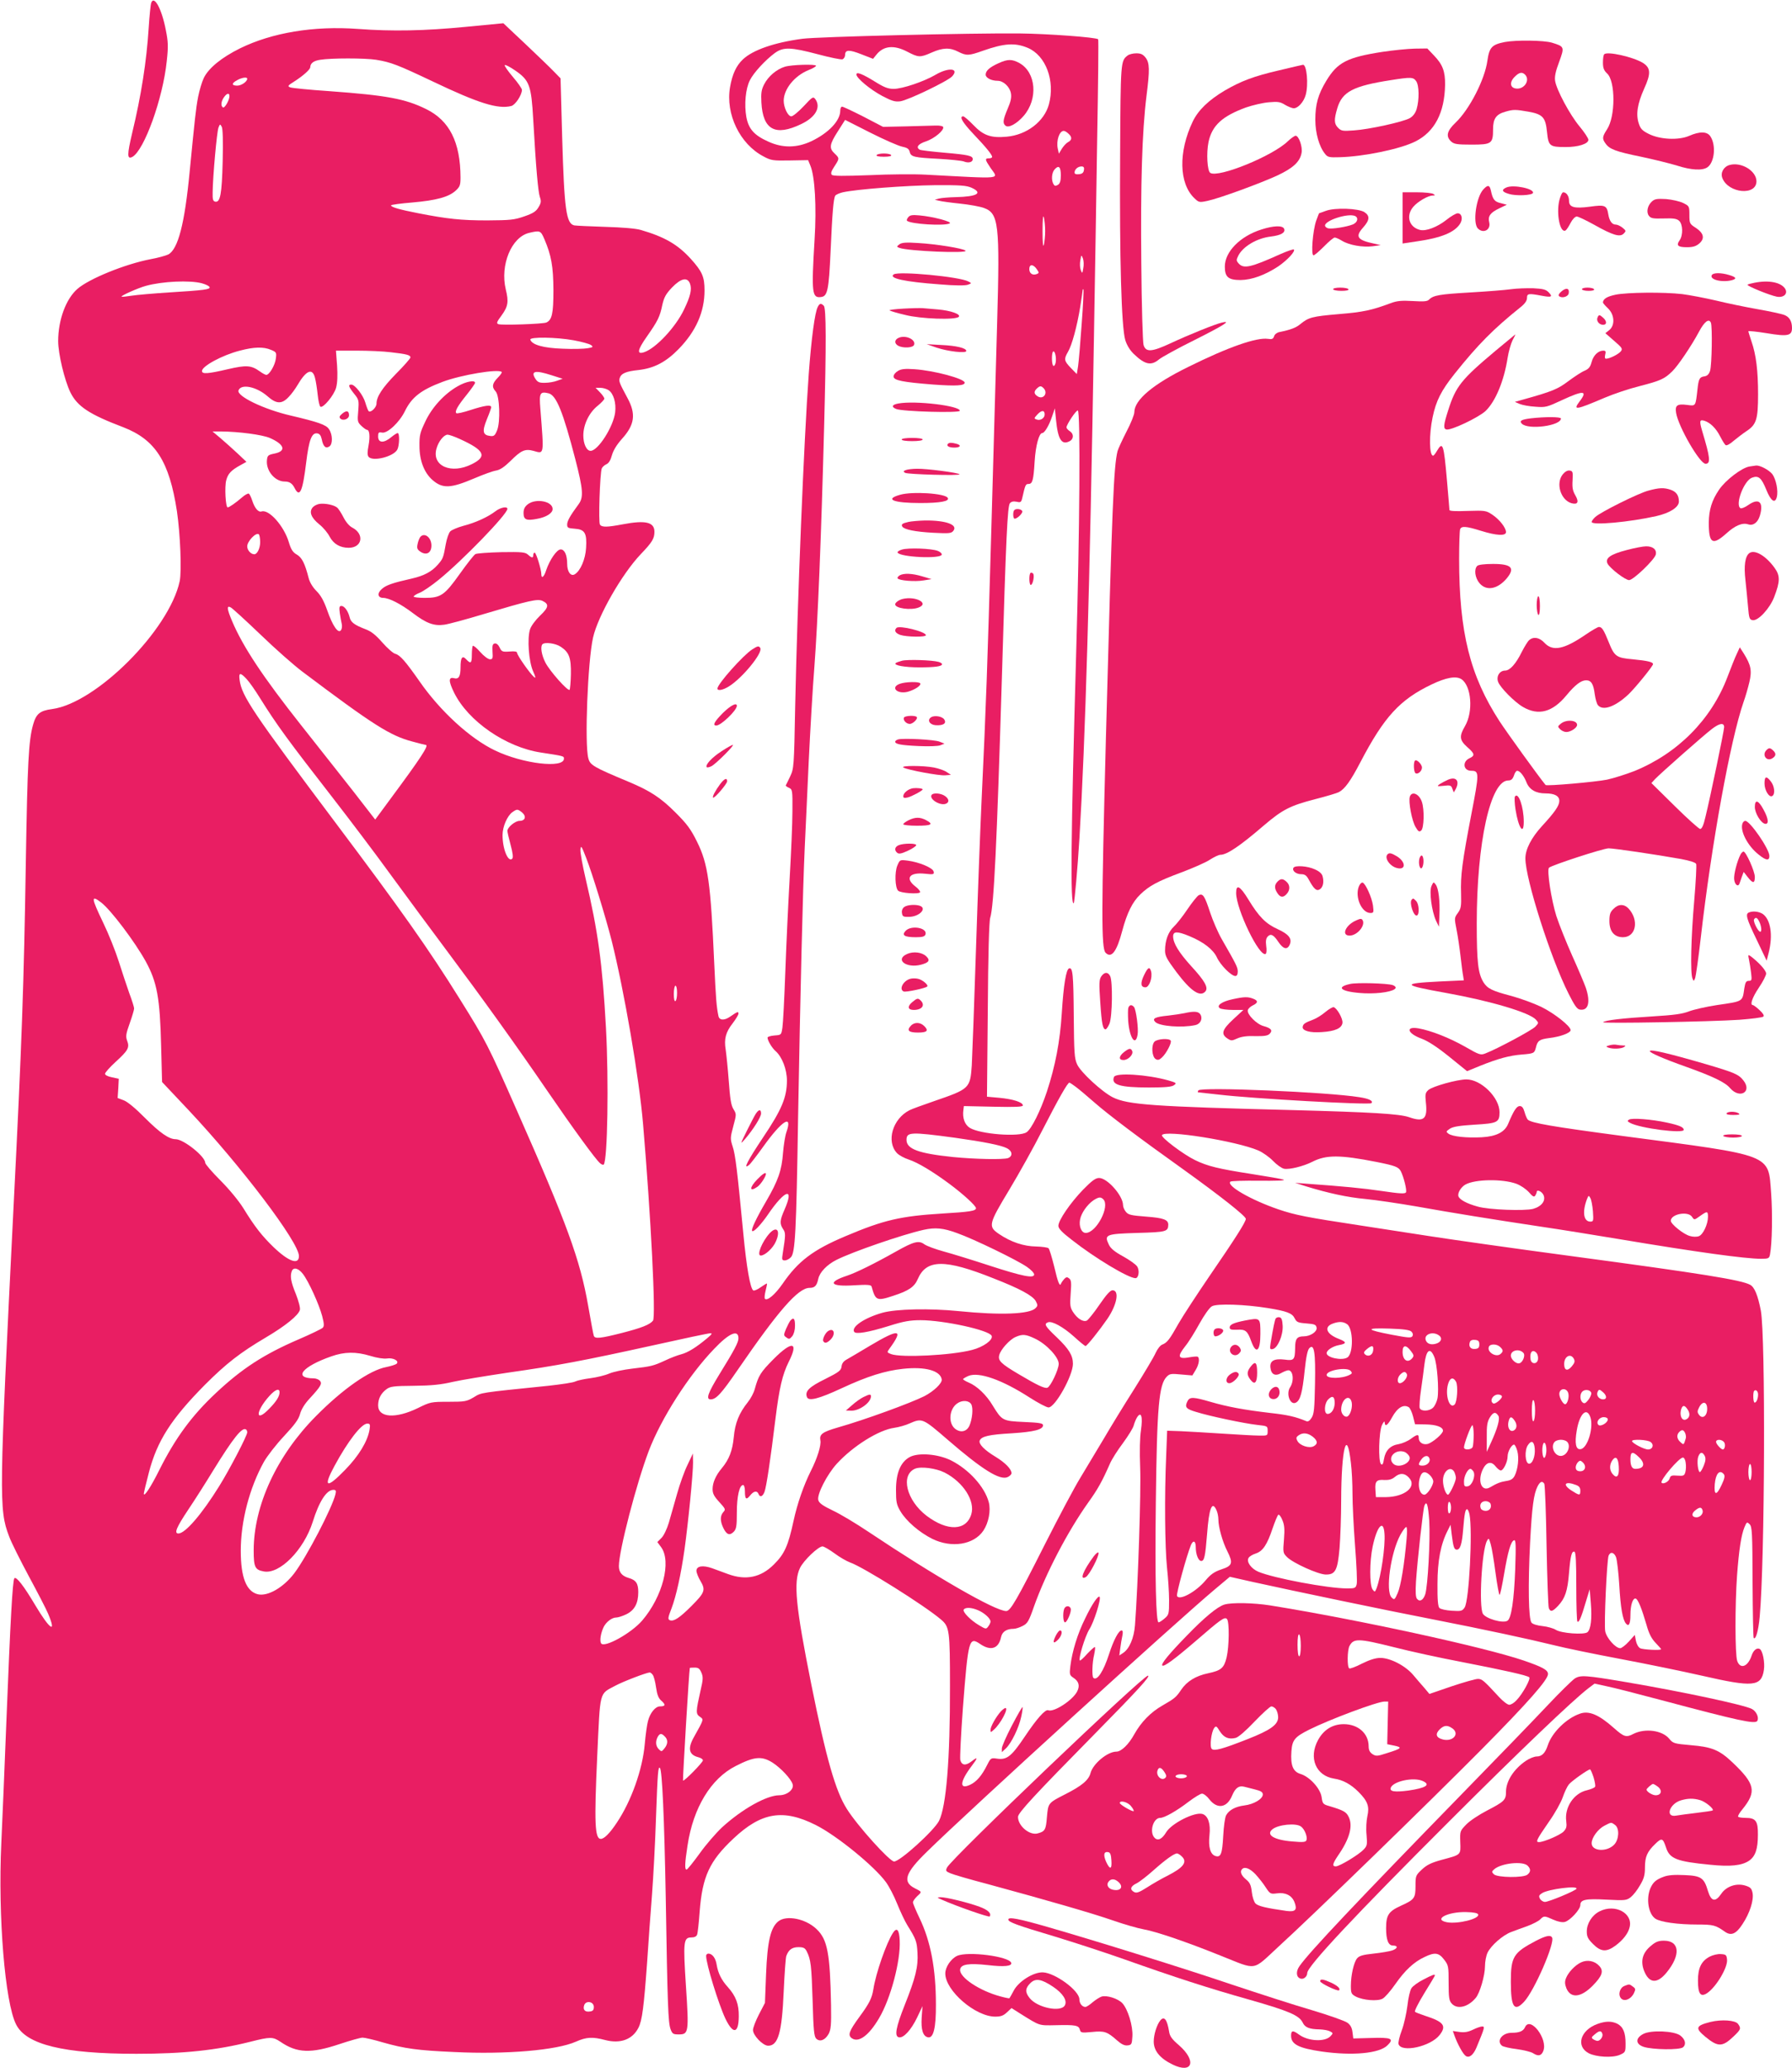 <?xml version="1.0" standalone="no"?>
<!DOCTYPE svg PUBLIC "-//W3C//DTD SVG 20010904//EN"
 "http://www.w3.org/TR/2001/REC-SVG-20010904/DTD/svg10.dtd">
<svg version="1.0" xmlns="http://www.w3.org/2000/svg"
 width="1109pt" height="1280pt" viewBox="0 0 1109 1280"
 preserveAspectRatio="xMidYMid meet">
<g transform="translate(0,1280) scale(0.1,-0.1)"
fill="#e91e63" stroke="none">
<path d="M936 12783 c-4 -10 -11 -81 -16 -158 -13 -204 -46 -416 -102 -648
-32 -136 -32 -165 1 -148 73 40 189 360 213 593 10 91 9 118 -6 193 -25 130
-72 216 -90 168z"/>
<path d="M2885 12634 c-258 -25 -456 -29 -671 -13 -272 20 -530 -23 -728 -120
-115 -57 -195 -122 -225 -184 -11 -23 -27 -76 -35 -117 -14 -74 -20 -133 -52
-460 -31 -325 -72 -483 -133 -515 -15 -7 -64 -21 -109 -29 -157 -30 -381 -121
-453 -184 -71 -62 -119 -192 -119 -323 0 -78 39 -241 75 -316 43 -88 117 -137
328 -217 199 -77 285 -212 332 -520 21 -144 30 -370 17 -433 -65 -302 -516
-754 -789 -791 -76 -10 -99 -29 -118 -96 -28 -97 -35 -240 -45 -839 -12 -768
-25 -1134 -76 -2142 -90 -1802 -91 -1877 -28 -2042 13 -37 69 -148 122 -247
54 -100 108 -204 120 -233 54 -128 10 -98 -81 55 -70 118 -116 177 -128 165
-11 -11 -25 -266 -49 -873 -11 -278 -25 -623 -32 -768 -21 -452 23 -987 92
-1121 63 -125 295 -181 744 -181 293 0 496 22 703 74 127 32 141 32 189 0 102
-70 189 -73 365 -14 66 22 130 40 143 40 13 0 70 -13 127 -30 134 -38 213 -49
439 -59 322 -16 635 11 754 64 65 29 103 31 182 10 93 -24 168 3 205 76 23 44
34 131 54 409 8 124 22 311 30 415 8 105 20 323 25 484 10 275 13 311 24 300
14 -14 27 -310 36 -799 11 -675 15 -776 30 -818 11 -29 16 -32 51 -32 61 0 63
13 44 300 -18 276 -15 300 34 300 18 0 31 6 35 17 4 9 11 74 16 144 17 217 61
312 209 451 173 163 308 185 509 84 130 -65 363 -255 435 -354 19 -26 50 -85
69 -133 19 -47 47 -107 63 -133 55 -88 59 -101 63 -171 5 -86 -12 -155 -79
-323 -55 -139 -65 -194 -36 -200 29 -6 76 46 113 123 l33 70 -5 -70 c-5 -76 8
-117 39 -123 34 -7 50 59 49 203 0 223 -33 393 -102 536 -22 46 -40 89 -40 96
0 8 12 25 27 39 29 27 30 25 -15 48 -79 40 -61 95 75 227 264 259 1538 1419
1781 1623 l93 78 142 -32 c258 -57 838 -178 1102 -229 337 -66 610 -125 760
-162 66 -17 251 -55 410 -85 160 -30 388 -77 507 -104 318 -73 368 -68 384 35
7 47 -7 118 -25 130 -18 10 -40 -7 -51 -41 -23 -69 -70 -86 -89 -33 -14 40
-14 350 -1 530 12 160 26 250 46 298 14 33 15 34 32 18 15 -16 17 -50 18 -358
1 -187 4 -343 7 -346 13 -12 29 46 37 130 32 348 37 1738 7 1897 -18 93 -39
145 -66 159 -55 30 -298 69 -1095 176 -352 47 -754 104 -895 126 -141 22 -330
51 -421 65 -337 51 -406 65 -509 100 -169 58 -322 146 -297 171 4 5 85 7 179
6 99 -1 163 1 152 6 -11 5 -99 20 -195 35 -212 33 -277 49 -355 87 -72 35
-211 140 -204 154 15 35 460 -36 597 -95 27 -12 68 -41 90 -64 23 -24 54 -46
69 -49 32 -6 119 15 174 43 86 44 171 44 399 -1 115 -23 135 -31 149 -57 18
-35 39 -119 32 -131 -6 -10 -39 -8 -147 8 -122 18 -239 29 -474 46 l-65 5 65
-21 c140 -43 260 -69 370 -79 63 -6 205 -27 315 -46 223 -40 471 -80 770 -125
110 -16 333 -52 495 -79 466 -78 770 -120 867 -120 48 0 52 2 57 27 13 68 16
250 7 378 -19 246 21 231 -920 355 -436 58 -564 80 -586 101 -5 5 -15 27 -20
47 -8 27 -16 37 -30 37 -19 0 -37 -27 -72 -111 -22 -51 -74 -77 -163 -82 -93
-5 -181 4 -206 22 -16 12 -16 14 9 31 20 13 60 19 154 25 140 8 153 14 153 77
0 91 -114 203 -205 203 -56 0 -211 -43 -236 -66 -18 -17 -20 -26 -15 -75 12
-104 -12 -125 -103 -93 -60 21 -234 31 -716 44 -869 22 -1025 33 -1118 79 -66
33 -199 155 -221 204 -17 37 -19 70 -21 302 -2 255 -6 300 -29 292 -18 -6 -34
-101 -45 -277 -11 -176 -40 -326 -92 -485 -39 -118 -96 -233 -126 -252 -46
-31 -287 -12 -351 27 -32 20 -47 62 -40 111 l3 24 183 -4 c135 -3 182 -1 182
8 0 20 -61 39 -144 47 l-78 7 5 536 c2 344 8 549 15 571 23 74 41 454 72 1480
26 887 35 1066 50 1086 9 10 22 13 41 9 25 -6 29 -3 35 22 19 83 21 88 39 88
25 0 31 24 38 140 6 96 27 175 47 175 14 0 42 46 61 103 l17 50 7 -69 c12
-124 35 -161 85 -134 26 14 26 46 0 62 -11 7 -20 18 -20 23 0 17 58 105 70
105 17 0 12 -746 -10 -1500 -33 -1150 -37 -1570 -15 -1549 5 6 24 217 35 399
37 615 64 1540 90 3105 6 341 15 894 20 1229 6 335 9 611 6 613 -12 12 -308
34 -486 36 -295 3 -1251 -20 -1345 -33 -172 -23 -306 -69 -368 -128 -41 -39
-65 -91 -79 -171 -29 -167 61 -353 207 -429 46 -25 58 -27 163 -25 l113 2 14
-34 c28 -67 39 -253 26 -459 -20 -332 -16 -362 41 -354 39 5 47 42 58 279 11
248 18 329 29 348 5 7 26 16 47 21 86 19 390 42 569 44 161 1 196 -2 228 -16
72 -33 34 -55 -98 -58 -44 -1 -91 -5 -105 -9 l-25 -7 25 -6 c14 -4 72 -12 130
-18 58 -6 125 -18 149 -27 92 -33 99 -101 82 -708 -6 -220 -22 -796 -36 -1280
-25 -874 -32 -1075 -60 -1670 -8 -170 -24 -589 -35 -930 -11 -341 -23 -664
-26 -718 -10 -143 -14 -146 -232 -221 -72 -25 -142 -50 -154 -57 -104 -53
-145 -193 -77 -265 12 -13 45 -31 73 -40 57 -19 147 -73 251 -150 85 -63 165
-136 165 -151 0 -17 -39 -23 -208 -33 -259 -16 -363 -40 -599 -140 -202 -85
-294 -155 -390 -295 -46 -66 -94 -107 -109 -93 -4 4 -2 26 4 50 6 23 10 43 8
45 -1 1 -18 -9 -38 -23 -20 -15 -41 -23 -46 -20 -19 11 -42 143 -62 353 -37
387 -49 488 -66 538 -15 47 -15 54 4 125 20 74 20 75 1 106 -15 24 -21 65 -29
175 -6 79 -15 166 -19 193 -11 66 0 108 43 163 20 26 36 53 36 60 0 15 -6 13
-52 -19 -36 -25 -67 -23 -72 5 -12 58 -16 108 -26 327 -22 495 -38 613 -106
750 -39 79 -62 110 -133 181 -93 93 -157 135 -296 193 -213 89 -233 101 -244
143 -24 87 -4 599 29 747 30 134 179 394 295 516 71 74 85 97 85 139 0 60 -55
73 -197 46 -95 -18 -128 -19 -140 -2 -11 13 0 319 11 348 4 9 17 21 29 26 15
7 26 26 34 56 9 31 30 65 62 101 79 87 88 154 34 253 -50 93 -54 103 -48 123
9 29 39 42 117 50 96 11 169 49 248 130 107 110 160 229 160 363 0 84 -14 116
-85 195 -81 89 -162 136 -310 179 -31 9 -115 16 -220 19 -93 3 -180 7 -191 9
-50 11 -62 97 -75 545 l-10 365 -42 43 c-23 24 -103 101 -177 171 l-135 127
-230 -22z m3475 -130 c112 -47 171 -204 131 -351 -29 -105 -137 -188 -261
-199 -97 -9 -144 7 -206 72 -29 30 -57 54 -63 54 -26 0 -6 -36 62 -108 80 -84
117 -130 117 -143 0 -5 -9 -9 -20 -9 -26 0 -25 -7 10 -59 49 -72 91 -68 -400
-42 -69 4 -225 3 -348 -3 -162 -6 -226 -6 -234 2 -8 8 -4 22 15 51 33 50 33
52 2 81 -35 33 -32 56 20 137 l45 71 154 -78 c85 -43 174 -82 197 -87 34 -7
44 -14 49 -33 7 -31 27 -35 181 -43 69 -4 138 -11 153 -16 29 -12 56 -5 56 14
0 21 -26 27 -176 40 -78 7 -147 15 -153 19 -24 15 -9 35 39 51 52 17 114 69
107 89 -2 6 -22 10 -48 9 -24 -1 -107 -3 -184 -5 l-140 -3 -121 63 c-67 34
-126 62 -133 62 -6 0 -11 -11 -11 -25 0 -62 -72 -138 -179 -189 -90 -42 -178
-43 -267 -2 -87 39 -121 78 -135 151 -14 78 -5 177 22 229 23 46 95 124 153
167 53 39 98 38 268 -7 75 -20 143 -34 152 -31 9 4 16 16 16 27 0 33 25 34
101 4 l72 -28 21 26 c44 55 109 61 191 18 69 -36 79 -37 151 -5 68 30 112 32
164 5 51 -26 66 -25 153 6 131 46 198 51 277 18z m-4032 -74 c92 -15 135 -32
352 -135 281 -134 402 -172 484 -151 25 6 66 68 66 100 0 8 -25 44 -56 80 -31
37 -54 69 -50 73 3 4 32 -11 64 -33 89 -61 100 -92 112 -305 17 -300 30 -445
41 -478 9 -25 8 -37 -8 -63 -15 -26 -33 -38 -88 -57 -63 -22 -87 -24 -230 -25
-161 0 -246 9 -430 45 -112 22 -165 37 -165 48 0 4 60 12 133 18 148 13 225
34 268 74 25 23 29 34 29 81 -1 218 -68 352 -213 423 -130 64 -244 85 -601
111 -120 8 -228 19 -239 23 -19 7 -17 11 23 36 55 35 100 75 100 89 1 25 21
40 62 46 67 11 276 11 346 0z m-798 -117 c0 -18 -36 -43 -62 -43 -36 0 -36 15
0 34 28 16 62 21 62 9z m-110 -108 c0 -25 -30 -76 -40 -70 -15 9 -12 38 6 63
18 26 34 29 34 7z m-42 -404 c-5 -204 -15 -255 -46 -249 -14 3 -17 14 -16 58
1 97 26 374 36 400 9 23 10 24 20 6 7 -12 9 -87 6 -215z m5234 172 c24 -21 23
-40 -3 -53 -11 -6 -28 -25 -38 -41 l-18 -30 -7 32 c-10 49 10 109 37 109 6 0
19 -7 29 -17z m-47 -258 c0 -35 -5 -51 -18 -59 -14 -8 -20 -8 -27 4 -15 24
-12 72 7 92 25 28 38 16 38 -37z m143 33 c-2 -17 -11 -24 -30 -26 -19 -2 -28
1 -28 10 0 20 21 38 43 38 13 0 18 -6 15 -22z m-240 -378 c0 -30 -4 -68 -8
-85 -5 -19 -8 13 -8 85 0 72 3 104 8 85 4 -16 8 -55 8 -85z m-3099 -50 c43
-101 55 -168 56 -316 0 -145 -9 -184 -44 -200 -21 -9 -276 -18 -297 -10 -13 5
-10 14 20 54 40 55 45 84 26 161 -36 151 35 324 145 350 68 16 71 14 94 -39z
m3335 -180 c-6 -34 -6 -35 -16 -10 -5 14 -6 41 -2 60 6 34 6 35 16 10 5 -14 6
-41 2 -60z m-287 -7 c14 -20 14 -23 -1 -29 -26 -10 -46 4 -46 31 0 32 25 31
47 -2z m-2147 -88 c13 -35 3 -78 -37 -161 -52 -109 -173 -238 -245 -263 -49
-17 -44 12 15 96 68 97 81 123 96 197 11 47 22 67 60 107 55 57 95 66 111 24z
m-3021 2 c25 -7 46 -17 48 -24 5 -14 -30 -19 -254 -33 -94 -6 -197 -15 -229
-20 -32 -5 -59 -8 -62 -6 -5 6 103 54 151 67 101 28 271 36 346 16z m5445
-253 c-8 -115 -18 -231 -22 -259 l-8 -50 -37 38 c-42 44 -44 54 -18 99 25 42
56 157 76 278 8 52 15 99 15 104 0 5 2 7 5 5 2 -3 -2 -99 -11 -215z m-3143
-100 c49 -9 96 -22 106 -29 16 -12 14 -14 -20 -20 -21 -4 -91 -6 -155 -3 -118
4 -190 24 -200 56 -6 18 160 16 269 -4z m-1874 -59 c34 -14 35 -17 30 -55 -5
-40 -40 -100 -59 -100 -5 0 -23 9 -39 21 -55 39 -83 41 -200 14 -124 -29 -159
-31 -159 -11 0 30 125 98 234 126 87 23 146 25 193 5z m742 -15 c97 -11 121
-17 121 -32 0 -6 -40 -52 -90 -102 -84 -86 -120 -141 -120 -184 0 -24 -37 -59
-49 -46 -4 5 -13 28 -20 52 -13 46 -64 112 -87 112 -21 0 -17 -13 17 -56 30
-37 31 -42 26 -107 -6 -65 -4 -70 20 -93 14 -13 29 -24 34 -24 16 0 20 -41 10
-96 -8 -41 -8 -61 0 -71 26 -31 155 1 178 45 13 25 15 102 2 102 -5 0 -22 -11
-38 -24 -47 -40 -83 -38 -83 3 0 24 3 28 24 24 33 -7 108 63 142 133 42 86
100 131 233 181 114 43 346 82 366 61 3 -3 -8 -19 -25 -36 -34 -35 -38 -57
-12 -85 24 -27 30 -188 8 -241 -13 -32 -20 -37 -42 -34 -47 5 -51 29 -21 103
15 36 27 70 27 75 0 17 -40 11 -127 -17 -45 -15 -86 -24 -89 -20 -11 11 9 46
65 115 28 35 51 68 51 73 0 19 -57 8 -107 -21 -83 -47 -160 -131 -201 -219
-32 -67 -37 -85 -36 -151 0 -90 29 -165 80 -210 63 -55 112 -53 260 10 54 23
114 45 134 48 24 4 50 21 89 59 66 66 90 77 142 63 68 -19 66 -33 43 262 -8
96 -2 107 51 94 48 -12 89 -113 166 -410 48 -186 51 -234 20 -276 -53 -72 -71
-104 -71 -126 0 -20 5 -23 47 -26 62 -4 76 -27 70 -119 -4 -70 -35 -142 -70
-163 -25 -15 -47 16 -47 65 0 54 -16 89 -40 89 -24 0 -68 -64 -90 -129 -13
-42 -30 -55 -30 -24 0 29 -32 133 -41 133 -5 0 -9 -7 -9 -15 0 -20 -9 -19 -33
3 -17 15 -38 17 -164 15 -79 -2 -152 -7 -161 -12 -9 -5 -53 -61 -97 -123 -94
-132 -117 -148 -217 -148 -38 0 -68 4 -68 8 0 5 17 16 38 24 20 8 73 44 117
80 147 119 425 406 425 439 0 17 -43 9 -74 -15 -47 -36 -124 -71 -198 -90 -37
-10 -74 -26 -82 -35 -9 -10 -21 -44 -27 -77 -15 -85 -17 -92 -51 -130 -37 -42
-84 -67 -158 -84 -120 -27 -160 -41 -186 -64 -32 -27 -27 -56 8 -56 37 -1 108
-37 183 -94 83 -63 130 -81 194 -72 25 3 136 33 245 66 282 84 331 95 362 82
43 -20 41 -40 -13 -91 -29 -28 -56 -64 -63 -86 -18 -56 -8 -198 19 -259 17
-38 18 -46 5 -35 -23 19 -104 134 -104 149 0 8 -15 11 -47 8 -43 -3 -49 -1
-61 25 -8 17 -20 27 -30 25 -14 -3 -16 -13 -14 -51 3 -41 1 -47 -16 -47 -11 0
-38 20 -60 45 -21 24 -42 42 -46 38 -3 -3 -6 -28 -6 -55 0 -53 -7 -58 -35 -28
-24 26 -35 11 -35 -50 0 -56 -11 -75 -40 -67 -35 9 -35 -18 0 -89 87 -177 320
-338 537 -371 144 -22 143 -22 143 -38 0 -62 -255 -32 -427 51 -153 73 -339
243 -467 428 -87 124 -120 162 -150 170 -13 3 -49 35 -80 70 -41 47 -69 69
-104 82 -68 26 -91 43 -98 73 -9 38 -32 71 -51 71 -13 0 -15 -8 -10 -45 4 -25
9 -55 12 -67 3 -13 1 -30 -5 -38 -17 -24 -52 28 -85 123 -21 59 -39 92 -67
120 -23 23 -41 53 -48 80 -23 90 -41 126 -73 145 -25 14 -36 31 -50 78 -30 99
-122 203 -168 189 -20 -7 -43 20 -58 67 -7 21 -16 40 -21 43 -5 3 -24 -7 -42
-23 -39 -34 -80 -62 -89 -62 -13 0 -20 128 -9 168 11 41 30 62 91 95 l34 19
-55 52 c-30 28 -77 70 -105 94 l-50 42 50 0 c114 -1 256 -20 304 -40 92 -40
105 -82 29 -97 -39 -8 -43 -12 -46 -40 -7 -66 49 -133 110 -133 30 0 47 -12
61 -40 32 -63 50 -22 72 159 17 139 34 184 68 179 15 -2 23 -13 28 -36 9 -45
24 -60 47 -45 22 14 21 73 -2 107 -17 27 -66 44 -236 84 -169 39 -337 121
-324 156 16 43 111 23 178 -35 56 -50 90 -51 132 -6 17 17 41 50 54 72 54 93
93 110 109 48 6 -21 13 -69 17 -106 4 -37 11 -70 17 -74 17 -10 85 72 97 118
8 29 10 76 6 137 l-7 92 128 0 c70 0 166 -4 212 -10z m4114 -64 c-3 -14 -9
-23 -14 -20 -11 6 -12 78 -2 88 11 10 22 -37 16 -68z m-3120 -78 l69 -22 -34
-12 c-18 -7 -52 -13 -75 -13 -35 -1 -46 4 -59 24 -32 49 -3 56 99 23z m3045
-80 c30 -30 -1 -73 -36 -51 -23 14 -25 29 -7 47 20 19 27 20 43 4z m-2691 -13
c30 -21 47 -78 40 -137 -11 -89 -106 -238 -152 -238 -25 0 -45 43 -45 95 0 68
36 142 89 184 22 18 41 38 41 44 0 6 -12 24 -27 39 l-27 28 30 0 c16 0 39 -7
51 -15z m2698 -150 c0 -23 -27 -40 -50 -31 -17 6 -16 8 5 31 26 28 45 28 45 0z
m-3619 -152 c152 -69 171 -107 75 -155 -128 -65 -250 -12 -220 95 12 45 46 87
69 87 9 0 44 -12 76 -27z m-1236 -638 c0 -38 -18 -75 -36 -75 -22 0 -44 25
-44 49 0 31 53 87 71 75 5 -3 9 -25 9 -49z m3 -573 c91 -88 208 -191 259 -229
436 -328 542 -396 680 -432 43 -12 80 -21 83 -21 22 0 -32 -82 -218 -333 l-95
-129 -138 178 c-77 97 -221 281 -322 408 -234 296 -359 484 -426 643 -32 76
-34 98 -8 84 10 -5 93 -81 185 -169z m1858 -75 c51 -34 64 -68 62 -171 -1 -48
-5 -91 -8 -95 -11 -10 -123 116 -150 169 -24 47 -32 99 -18 113 15 15 82 6
114 -16z m-1945 -199 c17 -18 54 -71 83 -118 105 -168 170 -257 460 -630 96
-124 253 -331 347 -461 95 -130 253 -344 351 -475 211 -282 424 -578 623 -869
154 -225 298 -423 324 -444 9 -8 19 -11 22 -8 24 24 32 517 14 847 -22 398
-49 597 -126 923 -19 82 -34 163 -32 180 3 28 7 22 36 -53 37 -95 120 -365
157 -510 78 -312 171 -851 195 -1140 48 -566 80 -1191 61 -1213 -20 -25 -71
-45 -196 -77 -130 -33 -163 -36 -170 -17 -3 6 -18 90 -35 186 -50 286 -132
510 -440 1206 -180 408 -192 432 -353 690 -194 312 -367 556 -768 1090 -515
686 -583 788 -596 886 -7 48 4 49 43 7z m1705 -826 c28 -24 20 -52 -16 -52
-27 0 -75 -40 -75 -62 0 -7 9 -47 20 -87 13 -48 17 -78 10 -85 -25 -25 -60 59
-60 146 0 52 29 119 61 142 29 20 32 20 60 -2z m-2605 -557 c60 -46 208 -242
276 -365 70 -128 88 -227 95 -520 l6 -226 164 -174 c326 -347 683 -818 683
-903 0 -57 -63 -35 -157 55 -72 70 -115 124 -187 241 -28 45 -87 117 -142 172
-52 52 -94 101 -94 109 0 39 -134 146 -183 146 -41 0 -97 39 -189 131 -59 60
-110 102 -133 110 l-37 14 4 59 3 60 -42 9 c-26 5 -43 14 -43 22 0 7 29 40 64
72 79 72 89 90 73 132 -10 27 -8 42 16 109 15 42 27 83 27 91 0 8 -13 50 -30
95 -16 45 -45 133 -65 196 -20 63 -63 171 -96 239 -75 156 -77 175 -13 126z
m3564 -559 c0 -25 -4 -48 -10 -51 -6 -4 -10 13 -10 44 0 28 5 51 10 51 6 0 10
-20 10 -44z m2469 -583 c20 -15 70 -57 112 -94 90 -79 283 -224 548 -413 234
-168 391 -292 391 -309 0 -19 -69 -127 -227 -357 -77 -113 -162 -243 -189
-290 -56 -100 -71 -119 -101 -131 -12 -4 -30 -27 -41 -51 -10 -24 -70 -124
-132 -223 -63 -99 -148 -238 -190 -310 -43 -71 -107 -179 -144 -240 -37 -60
-134 -243 -216 -405 -180 -357 -217 -420 -243 -420 -68 0 -436 212 -855 492
-73 49 -171 108 -218 130 -63 30 -86 47 -90 65 -9 35 54 158 115 225 100 109
259 209 356 222 28 4 70 16 94 27 78 34 81 33 236 -101 214 -185 323 -253 371
-231 13 6 24 17 24 24 0 25 -39 65 -98 101 -70 42 -107 80 -99 101 11 26 56
37 199 45 138 9 193 23 193 50 0 12 -22 16 -117 20 -133 6 -137 8 -194 101
-39 66 -98 122 -149 143 -19 8 -35 18 -35 21 0 3 15 12 33 20 65 27 209 -24
378 -133 53 -34 106 -62 118 -62 41 0 151 197 151 270 0 52 -25 92 -99 163
-74 70 -82 84 -55 94 25 9 93 -28 161 -89 35 -32 67 -58 71 -58 9 0 86 97 135
168 60 88 76 177 32 177 -14 0 -38 -27 -80 -88 -33 -49 -69 -93 -78 -99 -23
-12 -60 11 -88 55 -17 28 -18 43 -13 112 5 65 4 83 -9 93 -12 10 -18 10 -30
-2 -8 -9 -17 -21 -20 -28 -8 -24 -19 1 -43 104 -14 56 -29 107 -35 113 -5 5
-40 10 -77 11 -76 1 -155 27 -229 77 -69 47 -66 60 63 274 59 98 153 266 207
373 98 191 154 290 165 290 3 0 21 -12 41 -27z m-749 -314 c178 -25 285 -46
322 -65 34 -18 37 -49 6 -61 -30 -10 -203 -7 -343 7 -210 22 -285 49 -285 106
0 49 26 50 300 13z m3472 -284 c28 -10 60 -32 79 -52 24 -28 33 -33 40 -22 5
8 9 17 9 22 0 18 31 5 42 -18 16 -35 -11 -71 -64 -86 -54 -14 -273 -6 -343 14
-66 18 -111 42 -119 63 -8 20 16 59 44 74 61 33 227 35 312 5z m476 -171 c4
-60 3 -64 -16 -64 -42 0 -51 60 -21 139 10 24 11 25 21 7 6 -10 13 -47 16 -82z
m712 -34 c0 -46 -30 -110 -56 -120 -13 -5 -37 -5 -56 1 -39 10 -118 74 -118
94 0 42 106 62 131 25 14 -21 14 -21 49 4 45 32 50 32 50 -4z m-4647 -101
c102 -36 370 -166 432 -209 25 -17 45 -38 45 -47 0 -26 -71 -12 -277 55 -104
34 -230 73 -282 87 -51 14 -106 34 -121 45 -34 25 -65 17 -175 -45 -133 -75
-247 -131 -301 -149 -128 -42 -107 -70 43 -60 82 5 104 3 107 -8 24 -87 32
-91 134 -57 96 31 131 55 152 104 53 123 168 124 468 4 164 -64 243 -107 262
-141 13 -25 13 -29 -2 -44 -37 -37 -216 -44 -474 -18 -180 18 -386 14 -473
-10 -110 -31 -194 -87 -175 -118 10 -16 85 -4 214 36 91 29 132 36 196 36 144
0 428 -62 441 -97 10 -25 -51 -69 -121 -87 -129 -34 -439 -49 -501 -26 -26 10
-27 11 -11 33 90 123 62 127 -120 19 -61 -37 -125 -74 -142 -84 -21 -11 -32
-25 -34 -45 -3 -24 -15 -34 -101 -77 -100 -49 -127 -76 -113 -112 10 -27 73
-11 215 55 159 74 268 108 379 120 137 15 232 -11 240 -66 3 -23 -48 -72 -107
-103 -86 -43 -370 -147 -536 -194 -96 -28 -115 -42 -108 -80 6 -30 -19 -110
-59 -189 -45 -90 -84 -203 -107 -309 -33 -153 -56 -205 -121 -269 -80 -81
-174 -101 -285 -60 -27 10 -71 26 -98 36 -57 20 -97 14 -97 -16 0 -11 11 -40
25 -63 33 -56 27 -72 -57 -156 -71 -71 -108 -96 -132 -87 -14 6 -13 15 10 74
29 77 58 208 80 363 23 163 54 478 53 540 l-1 55 -33 -70 c-19 -38 -48 -119
-65 -180 -17 -60 -40 -141 -51 -179 -12 -39 -31 -79 -45 -93 l-26 -26 23 -31
c66 -89 10 -307 -117 -455 -68 -79 -235 -171 -254 -141 -10 17 -2 64 16 102
17 32 51 58 78 58 11 0 39 9 62 20 51 25 74 68 74 137 0 54 -14 75 -60 88 -41
12 -60 35 -60 73 0 94 108 510 185 713 77 202 247 468 405 632 92 97 150 122
150 65 0 -25 -24 -71 -118 -223 -71 -116 -85 -155 -54 -155 34 0 66 35 167
182 254 370 375 508 445 508 32 0 45 13 54 56 9 41 53 87 112 117 99 50 406
156 539 186 72 16 122 12 208 -20z m-4049 -252 c36 -46 101 -190 120 -262 12
-47 13 -62 3 -72 -7 -7 -75 -40 -152 -73 -213 -92 -348 -180 -507 -329 -150
-140 -252 -279 -351 -476 -52 -105 -96 -172 -97 -149 0 6 14 65 31 130 51 197
139 334 348 545 131 131 217 198 376 292 122 72 202 137 211 171 3 13 -8 54
-25 98 -31 75 -37 111 -25 142 10 26 41 18 68 -17z m5972 -212 c118 -19 151
-32 166 -63 12 -24 20 -28 73 -32 52 -4 60 -8 63 -27 4 -24 -39 -53 -80 -53
-42 0 -53 -16 -53 -72 -1 -73 -7 -80 -64 -72 -65 8 -93 -7 -89 -48 4 -44 30
-57 67 -35 16 9 36 17 44 17 30 0 37 -66 11 -105 -27 -41 1 -114 36 -95 27 14
40 62 54 198 9 86 18 128 29 139 30 30 39 -25 35 -222 -3 -155 -6 -185 -21
-209 -13 -20 -23 -26 -35 -20 -63 26 -112 38 -222 50 -161 19 -264 38 -370 69
-103 30 -126 31 -140 6 -20 -39 -12 -50 53 -69 83 -26 296 -71 377 -80 64 -7
65 -7 65 -37 0 -30 0 -30 -55 -29 -30 0 -131 6 -225 12 -93 6 -209 13 -256 15
l-86 3 -6 -155 c-11 -246 -8 -566 5 -691 7 -63 13 -155 13 -203 0 -85 -1 -90
-28 -113 -15 -13 -32 -24 -37 -24 -16 0 -23 266 -17 750 7 586 19 722 68 771
18 18 28 19 89 13 l69 -6 20 33 c21 34 27 74 13 83 -4 2 -25 1 -47 -3 -75 -14
-82 2 -30 68 20 24 59 87 87 138 30 54 63 101 78 109 30 18 204 12 346 -11z
m491 -100 c38 -27 40 -182 1 -206 -33 -21 -128 -1 -128 27 0 18 38 43 77 50
48 9 48 19 -1 38 -78 30 -95 74 -38 95 39 14 65 13 89 -4z m398 -46 c9 -9 11
-19 6 -28 -8 -12 -27 -10 -128 9 -162 31 -167 43 -15 38 89 -3 126 -8 137 -19z
m-4359 -41 c-67 -56 -118 -88 -160 -99 -23 -6 -68 -23 -101 -39 -72 -33 -84
-36 -204 -50 -51 -6 -114 -19 -140 -30 -25 -11 -78 -24 -117 -29 -39 -5 -81
-14 -93 -20 -11 -7 -87 -18 -168 -27 -430 -44 -412 -41 -461 -71 -44 -26 -55
-28 -157 -28 -107 0 -112 -1 -189 -39 -138 -67 -246 -60 -246 17 0 41 18 75
52 100 23 17 44 20 170 21 107 1 167 7 239 24 53 12 206 37 340 57 303 43 473
75 899 169 184 41 344 75 355 75 15 1 11 -6 -19 -31z m4529 18 c24 -17 14 -43
-20 -52 -30 -8 -53 0 -61 21 -15 37 43 59 81 31z m-2500 -20 c72 -34 148 -116
147 -157 -1 -36 -50 -139 -70 -147 -17 -6 -62 15 -178 84 -110 65 -129 84
-120 118 9 35 64 96 101 112 43 19 63 17 120 -10z m2750 -36 c0 -20 -6 -26
-26 -28 -28 -3 -43 16 -32 44 3 9 15 14 32 12 20 -2 26 -8 26 -28z m129 -16
c20 -19 20 -28 1 -44 -27 -22 -84 13 -71 45 7 20 50 19 70 -1z m-786 -21 c-3
-30 -32 -43 -52 -23 -8 9 -5 16 13 31 32 26 43 24 39 -8z m235 -6 c17 -22 18
-29 7 -42 -28 -33 -60 -13 -60 39 0 44 22 46 53 3z m696 -11 c11 -14 -4 -55
-24 -62 -20 -8 -55 23 -55 47 0 34 55 45 79 15z m-553 -23 c18 -42 30 -202 20
-257 -4 -20 -16 -46 -27 -57 -23 -23 -74 -25 -83 -3 -3 8 0 59 8 112 8 53 17
124 21 157 11 91 35 111 61 48z m634 23 c6 -8 10 -25 8 -38 -4 -32 -42 -32
-46 0 -7 46 14 66 38 38z m-7218 -17 c42 -13 83 -19 103 -16 38 6 77 -15 60
-32 -6 -6 -35 -15 -64 -21 -103 -19 -270 -136 -436 -304 -242 -244 -385 -553
-385 -831 0 -104 8 -120 63 -130 98 -18 247 133 302 306 40 128 86 199 128
199 16 0 18 -5 13 -27 -21 -86 -178 -387 -254 -488 -68 -90 -166 -146 -227
-131 -71 18 -105 105 -105 269 0 184 54 389 143 550 21 37 77 109 125 160 66
71 90 103 99 137 8 29 29 63 59 95 69 75 79 92 64 110 -7 8 -24 15 -39 15
-129 1 -71 73 109 136 82 29 153 30 242 3z m7448 -18 c8 -16 5 -25 -13 -47
-27 -32 -47 -25 -47 15 0 47 40 69 60 32z m-1381 -75 c10 -12 9 -17 -6 -24
-47 -25 -143 -25 -143 -1 0 30 127 51 149 25z m348 -21 c6 -18 -23 -55 -44
-55 -18 0 -17 35 3 54 20 20 33 20 41 1z m304 -46 c13 -26 7 -125 -9 -141 -31
-31 -60 57 -41 125 11 41 32 48 50 16z m694 -69 c8 -25 -5 -70 -19 -70 -13 0
-36 41 -36 63 0 36 44 41 55 7z m-7975 4 c0 -25 -19 -56 -63 -101 -88 -92 -88
-20 0 78 37 41 63 50 63 23z m8118 -5 c1 -8 -7 -28 -19 -43 -17 -21 -24 -24
-35 -15 -17 14 -18 51 -2 67 17 17 52 11 56 -9z m74 4 c23 -21 23 -43 -1 -43
-24 0 -43 23 -35 44 8 20 13 20 36 -1z m958 -13 c0 -25 -10 -50 -21 -50 -10 0
-12 63 -3 73 11 10 24 -3 24 -23z m-1586 -9 c8 -12 -41 -54 -53 -46 -25 15 -2
55 30 55 10 0 20 -4 23 -9z m-1034 -44 c-1 -37 -20 -67 -44 -67 -24 0 -21 65
4 90 26 26 40 18 40 -23z m105 5 c6 -30 -7 -76 -25 -87 -16 -10 -40 14 -40 41
0 64 52 102 65 46z m1135 -52 c0 -32 -4 -62 -10 -65 -6 -4 -10 20 -10 65 0 45
4 69 10 65 6 -3 10 -33 10 -65z m-3489 39 c13 -24 6 -92 -12 -133 -17 -36 -54
-44 -87 -19 -45 34 -39 123 12 158 31 22 73 19 87 -6z m4554 -28 c0 -44 -29
-65 -50 -37 -12 16 -12 23 1 48 21 40 49 34 49 -11z m-1846 10 c7 -5 19 -30
26 -57 l12 -48 64 -1 c67 -1 109 -16 109 -39 0 -19 -65 -74 -95 -82 -29 -7
-55 10 -55 37 0 25 -9 24 -50 -6 -19 -14 -52 -28 -74 -32 -52 -8 -82 -39 -91
-92 -5 -32 -10 -40 -19 -31 -17 17 -13 197 6 240 10 21 17 28 17 18 2 -31 19
-19 46 31 33 60 71 83 104 62z m1726 -15 c17 -26 12 -51 -12 -61 -26 -10 -42
30 -27 69 9 22 21 20 39 -8z m-1172 -38 c11 -17 -5 -77 -47 -168 l-25 -55 0
90 c-1 73 3 96 19 123 21 34 36 37 53 10z m568 -5 c24 -62 -15 -195 -59 -201
-30 -5 -38 36 -24 116 17 102 60 145 83 85z m-2780 -84 c-7 -44 -9 -131 -5
-232 6 -143 -13 -723 -32 -974 -6 -80 -35 -147 -73 -172 l-24 -16 6 45 c3 25
9 60 13 78 4 21 3 32 -5 32 -18 0 -49 -59 -77 -145 -35 -109 -75 -170 -98
-148 -9 10 -7 93 5 142 5 24 8 46 5 48 -2 3 -23 -16 -47 -41 -23 -26 -44 -45
-46 -42 -11 10 32 150 58 192 29 44 75 191 64 202 -9 10 -47 -45 -89 -133 -48
-96 -81 -206 -92 -296 -6 -51 -5 -56 19 -72 34 -22 41 -50 23 -85 -28 -54
-144 -130 -179 -116 -18 7 -70 -51 -145 -163 -81 -121 -110 -144 -167 -137
-43 6 -43 6 -65 -37 -34 -68 -66 -105 -106 -124 -68 -32 -65 17 7 113 42 55
43 64 2 32 -36 -28 -61 -26 -70 8 -3 15 4 160 16 322 33 427 38 443 107 396
66 -45 114 -29 129 42 7 34 34 52 78 52 12 0 37 8 56 18 30 15 38 28 71 123
72 202 207 461 335 641 59 82 86 131 134 240 11 26 47 83 81 128 33 45 63 94
66 108 4 15 13 38 21 51 26 40 36 3 24 -80z m2314 57 c16 -25 12 -51 -10 -60
-22 -8 -37 20 -30 54 8 36 19 38 40 6z m575 10 c0 -21 -45 -47 -58 -34 -17 17
5 48 33 48 15 0 25 -6 25 -14z m-7663 -63 c-12 -73 -67 -163 -151 -249 -116
-120 -139 -110 -65 26 83 153 166 260 202 260 17 0 19 -5 14 -37z m6833 -32
c0 -33 -3 -66 -6 -75 -7 -19 -54 -22 -54 -3 0 21 43 137 52 137 4 0 8 -27 8
-59z m-7590 15 c0 -20 -108 -228 -174 -334 -108 -174 -210 -292 -252 -292 -28
0 -12 38 60 146 41 61 111 171 156 245 124 201 178 268 202 253 5 -3 8 -11 8
-18z m8898 -3 c5 -10 7 -25 5 -33 -13 -44 -13 -43 -33 -25 -23 20 -26 45 -8
63 16 16 26 15 36 -5z m-2304 -24 c31 -25 33 -44 6 -59 -28 -15 -86 4 -101 33
-9 17 -8 23 7 34 26 19 57 16 88 -8z m1574 -31 c27 -27 0 -88 -39 -88 -40 0
-65 60 -37 88 7 7 24 12 38 12 14 0 31 -5 38 -12z m517 -2 c23 -17 13 -46 -16
-46 -24 0 -99 39 -99 52 0 13 95 9 115 -6z m454 0 c11 -13 6 -46 -7 -46 -11 0
-42 34 -42 47 0 17 34 17 49 -1z m-1171 -41 c4 -48 -15 -97 -37 -93 -23 5 -27
82 -6 114 22 34 39 25 43 -21z m72 -10 c0 -16 -4 -36 -9 -43 -11 -19 -21 33
-14 71 7 36 23 16 23 -28z m-1210 -77 c6 -46 10 -132 10 -193 0 -60 7 -205 16
-322 9 -116 14 -223 10 -237 -6 -24 -11 -26 -59 -26 -118 0 -453 63 -549 103
-45 19 -76 62 -61 86 5 9 25 21 44 27 44 14 71 55 104 154 15 44 31 82 36 86
5 3 17 -12 25 -33 13 -30 15 -56 10 -120 -7 -80 -6 -84 19 -109 37 -37 192
-107 239 -108 60 -1 74 25 86 164 5 63 10 196 10 295 1 322 35 454 60 233z
m1030 73 c12 -44 4 -112 -16 -153 -10 -20 -24 -29 -52 -33 -37 -6 -55 -13
-102 -40 -51 -29 -78 39 -44 111 22 46 52 54 79 20 11 -14 26 -26 33 -26 16 0
42 53 42 87 0 29 24 73 40 73 5 0 14 -18 20 -39z m-696 -7 c9 -4 21 -15 27
-25 21 -39 -65 -81 -99 -47 -39 39 16 94 72 72z m1448 -31 c43 -41 34 -73 -22
-73 -20 0 -30 19 -30 59 0 48 13 52 52 14z m408 7 c7 -14 6 -30 -6 -60 -9 -22
-20 -40 -24 -40 -12 0 -20 70 -10 96 11 29 26 31 40 4z m-1704 -15 c9 -21 -14
-45 -42 -45 -28 0 -30 7 -8 38 18 25 42 29 50 7z m1172 -50 c4 -61 -12 -79
-39 -46 -21 25 -19 62 3 89 19 23 33 7 36 -43z m414 23 c3 -18 2 -44 -2 -58
-6 -22 -11 -25 -49 -22 -36 3 -43 0 -48 -17 -5 -20 -39 -38 -50 -27 -13 13
108 156 132 156 7 0 15 -14 17 -32z m-632 -3 c19 -23 8 -50 -20 -50 -16 0 -26
6 -28 18 -4 18 14 47 28 47 4 0 13 -7 20 -15z m1040 -55 c0 -27 -4 -50 -10
-50 -5 0 -10 23 -10 50 0 28 5 50 10 50 6 0 10 -22 10 -50z m-1840 1 c5 -11
10 -28 10 -37 0 -22 -39 -104 -49 -104 -13 0 -31 50 -31 87 0 59 47 95 70 54z
m119 2 c14 -28 -9 -87 -36 -91 -20 -3 -23 1 -23 30 0 33 23 78 40 78 5 0 13
-8 19 -17z m-269 -23 c11 -11 20 -28 20 -37 0 -26 -37 -83 -55 -83 -31 0 -45
63 -25 114 11 31 33 33 60 6z m1818 7 c8 -10 5 -27 -13 -65 -32 -70 -49 -68
-43 4 6 65 30 92 56 61z m-1949 -21 c53 -56 -25 -120 -144 -121 l-60 0 -3 44
c-4 54 7 66 56 62 27 -1 46 4 63 18 32 27 61 26 88 -3z m838 -38 c4 -7 11
-179 14 -383 4 -203 10 -378 14 -387 10 -25 23 -22 57 14 44 47 59 92 68 203
9 109 17 138 34 132 8 -3 11 -67 11 -214 0 -116 3 -214 7 -218 9 -9 24 25 53
125 l23 75 7 -86 c8 -97 0 -162 -21 -180 -21 -17 -162 -7 -196 15 -14 9 -52
20 -82 23 -31 3 -61 12 -68 21 -19 22 -22 232 -9 494 12 225 22 301 47 351 16
29 28 34 41 15z m197 -8 c19 -7 26 -17 26 -35 0 -32 -5 -31 -58 3 -55 37 -35
58 32 32z m-774 -140 c0 -16 -4 -32 -10 -35 -6 -4 -10 10 -10 35 0 25 4 39 10
35 6 -3 10 -19 10 -35z m244 25 c9 -25 -5 -45 -30 -45 -14 0 -27 7 -30 15 -10
25 4 45 30 45 13 0 26 -7 30 -15z m-379 -107 c7 -117 -9 -407 -25 -455 -13
-37 -34 -48 -51 -27 -8 10 -10 41 -6 107 9 134 44 449 52 469 14 35 23 6 30
-94z m-1317 67 c7 -14 12 -41 12 -58 0 -47 26 -140 56 -198 36 -72 31 -89 -37
-111 -44 -15 -66 -30 -98 -68 -61 -73 -165 -128 -177 -96 -5 14 59 247 86 314
14 33 30 27 30 -12 0 -45 16 -86 34 -86 19 0 25 28 36 165 12 162 31 210 58
150z m3008 0 c8 -20 -13 -45 -37 -45 -29 0 -34 22 -9 42 27 22 39 23 46 3z
m-1442 -26 c20 -101 -2 -535 -30 -577 -15 -22 -21 -24 -80 -20 -35 2 -70 10
-76 17 -9 8 -13 52 -12 149 0 143 20 246 63 330 l18 36 7 -60 c10 -79 15 -94
32 -94 21 0 32 37 39 127 8 96 13 123 24 123 5 0 11 -14 15 -31z m-526 -120
c6 -78 -21 -263 -49 -338 -10 -25 -11 -25 -25 -7 -19 27 -19 173 1 266 27 127
67 170 73 79z m137 -31 c-14 -160 -36 -293 -55 -336 -19 -43 -21 -45 -38 -28
-39 39 -6 276 54 387 15 27 31 49 37 49 5 0 6 -29 2 -72z m550 -210 c10 -76
22 -138 25 -138 4 0 16 57 28 128 24 141 42 204 62 210 11 4 12 -29 7 -179 -7
-190 -24 -305 -48 -319 -28 -18 -134 13 -152 43 -26 46 -7 392 25 451 11 20
12 19 23 -19 7 -22 20 -102 30 -177z m-4089 118 c32 -24 75 -48 94 -55 80 -27
464 -268 564 -354 52 -44 55 -68 55 -412 1 -455 -23 -744 -68 -834 -32 -61
-241 -251 -278 -251 -27 0 -226 220 -292 325 -70 110 -128 312 -220 770 -97
484 -112 635 -70 722 22 46 113 133 139 133 9 0 43 -20 76 -44z m4835 -23 c6
-16 15 -92 20 -171 8 -142 21 -215 41 -239 18 -22 28 -3 28 52 0 62 15 108 33
102 14 -4 37 -61 67 -164 14 -51 30 -83 55 -109 19 -20 35 -38 35 -40 0 -9
-113 -3 -130 6 -11 6 -22 26 -26 46 l-7 36 -37 -41 c-21 -23 -45 -41 -53 -41
-29 0 -85 63 -93 105 -8 43 10 438 21 468 11 26 34 21 46 -10z m-3948 -328
c38 -16 77 -51 77 -70 0 -6 -6 -20 -14 -30 -13 -18 -15 -18 -57 7 -54 32 -103
83 -95 97 10 15 47 14 89 -4z m-1712 -387 c11 -26 10 -43 -5 -107 -30 -134
-31 -147 -5 -165 25 -17 26 -14 -36 -125 -41 -72 -32 -111 28 -126 15 -4 27
-12 27 -19 0 -13 -117 -132 -123 -125 -3 3 38 690 42 697 0 1 14 2 30 2 23 0
31 -6 42 -32z m-302 -12 c7 -8 16 -43 21 -78 7 -48 15 -68 34 -84 27 -24 24
-34 -10 -34 -28 0 -61 -40 -74 -91 -6 -22 -15 -86 -20 -144 -14 -156 -83 -351
-173 -485 -43 -65 -78 -100 -99 -100 -37 0 -41 99 -22 513 19 411 11 381 112
435 48 26 192 81 213 82 4 0 12 -6 18 -14z m75 -382 c21 -20 20 -47 -2 -74
-17 -21 -19 -21 -35 -5 -19 19 -22 47 -7 76 13 23 24 24 44 3z m667 -162 c51
-33 114 -100 124 -133 11 -32 -33 -69 -83 -69 -79 -1 -229 -85 -354 -199 -36
-34 -99 -106 -138 -161 -40 -55 -76 -100 -81 -100 -13 0 -11 40 6 150 35 233
145 414 298 491 115 59 161 63 228 21z m-1106 -1512 c0 -19 -6 -26 -24 -28
-30 -5 -45 10 -36 38 10 32 60 24 60 -10z"/>
<path d="M6180 12409 c-56 -25 -80 -47 -80 -71 0 -20 35 -38 74 -38 35 0 74
-36 82 -76 5 -26 0 -51 -20 -97 -29 -69 -32 -90 -13 -105 19 -16 71 13 113 62
89 104 76 267 -26 325 -47 26 -73 26 -130 0z"/>
<path d="M4857 12387 c-52 -16 -103 -60 -128 -109 -17 -33 -20 -55 -17 -112 9
-170 86 -211 246 -134 89 42 124 104 88 154 -14 18 -17 16 -73 -44 -32 -34
-66 -62 -76 -62 -21 0 -47 55 -47 97 1 72 66 153 153 189 26 10 47 22 47 27 0
11 -151 7 -193 -6z"/>
<path d="M5791 12338 c-73 -43 -207 -88 -260 -88 -35 0 -59 9 -115 44 -81 50
-116 63 -116 45 0 -22 85 -93 160 -133 59 -31 79 -37 111 -33 47 6 297 126
322 155 45 50 -23 56 -102 10z"/>
<path d="M5425 11840 c-4 -6 13 -10 45 -10 32 0 49 4 45 10 -3 6 -24 10 -45
10 -21 0 -42 -4 -45 -10z"/>
<path d="M2119 10241 c-18 -15 -21 -22 -13 -31 17 -17 54 -3 54 20 0 28 -15
32 -41 11z"/>
<path d="M3266 9679 c-19 -15 -26 -30 -26 -54 0 -41 17 -49 83 -36 57 10 97
35 97 61 0 48 -104 68 -154 29z"/>
<path d="M1979 9682 c-15 -2 -34 -11 -43 -21 -25 -28 -11 -65 40 -106 25 -20
53 -54 64 -76 24 -45 64 -69 118 -69 84 0 99 85 22 125 -18 9 -40 35 -54 63
-14 27 -31 54 -40 61 -19 16 -72 27 -107 23z"/>
<path d="M2601 9477 c-6 -8 -14 -28 -17 -45 -5 -25 -2 -33 19 -47 37 -24 67
-6 67 39 0 50 -43 83 -69 53z"/>
<path d="M6703 5438 c-80 -83 -153 -190 -153 -224 0 -17 22 -40 83 -87 145
-114 351 -237 394 -237 20 0 27 48 10 73 -8 12 -47 40 -87 62 -53 29 -77 49
-88 73 -30 62 -18 66 177 72 179 5 190 8 191 51 0 31 -30 42 -138 50 -92 7
-109 11 -124 29 -10 12 -18 31 -18 42 0 58 -97 168 -148 168 -22 0 -44 -16
-99 -72z m125 -60 c43 -43 -43 -208 -109 -208 -26 0 -43 40 -35 82 7 41 45 94
83 120 33 21 45 22 61 6z"/>
<path d="M5630 3783 c-57 -31 -85 -99 -85 -203 0 -75 3 -91 27 -132 36 -61
117 -131 197 -171 120 -59 258 -37 317 51 32 48 47 124 33 176 -25 94 -122
202 -233 258 -80 40 -202 50 -256 21z m216 -96 c115 -59 190 -175 165 -258
-31 -103 -147 -107 -276 -10 -125 95 -164 252 -72 292 37 15 129 3 183 -24z"/>
<path d="M4891 4627 c-6 -8 -18 -31 -27 -52 -15 -37 -15 -40 3 -52 16 -12 20
-11 36 8 10 13 17 38 17 65 0 45 -9 54 -29 31z"/>
<path d="M5124 4562 c-17 -11 -36 -51 -29 -62 9 -15 23 -12 45 10 34 34 21 77
-16 52z"/>
<path d="M4786 4388 c-80 -81 -92 -101 -115 -184 -6 -23 -25 -59 -42 -80 -56
-70 -80 -131 -88 -218 -8 -84 -29 -138 -74 -192 -37 -44 -57 -89 -57 -129 0
-28 9 -45 41 -80 39 -43 41 -46 25 -63 -20 -23 -20 -55 0 -97 20 -42 39 -50
64 -25 17 17 20 34 20 120 0 100 16 170 39 170 6 0 11 -17 11 -38 0 -50 8 -57
32 -27 22 28 43 32 52 10 9 -23 25 -18 37 12 12 31 38 206 68 453 24 192 43
273 82 352 64 126 21 133 -95 16z"/>
<path d="M5343 4154 c-18 -9 -49 -31 -70 -50 l-38 -33 35 -1 c50 0 119 50 120
88 0 16 -8 15 -47 -4z"/>
<path d="M7895 4641 c-6 -10 -16 -59 -32 -155 -5 -34 -4 -38 13 -35 31 6 65
86 62 144 -2 37 -7 51 -20 53 -9 2 -19 -2 -23 -7z"/>
<path d="M7705 4628 c-70 -14 -95 -25 -95 -43 0 -13 10 -15 45 -14 53 3 65 -6
89 -73 30 -82 56 -60 56 47 0 101 0 101 -95 83z"/>
<path d="M7517 4573 c-11 -10 -8 -43 4 -43 20 0 49 21 49 35 0 15 -40 21 -53
8z"/>
<path d="M7620 4466 c-27 -33 18 -72 48 -42 13 13 14 20 6 34 -15 23 -38 26
-54 8z"/>
<path d="M7741 4344 c-26 -33 -26 -52 -2 -83 26 -34 41 -18 41 44 0 64 -11 75
-39 39z"/>
<path d="M7612 4294 c-27 -19 -30 -54 -4 -54 23 0 66 45 57 59 -9 15 -27 14
-53 -5z"/>
<path d="M7866 4201 c-22 -25 -17 -55 10 -59 26 -4 47 20 42 50 -4 30 -29 34
-52 9z"/>
<path d="M6769 3169 c-66 -89 -90 -151 -50 -129 22 11 85 132 79 151 -2 6 -15
-4 -29 -22z"/>
<path d="M6586 2844 c-10 -26 -7 -84 5 -84 13 0 42 69 35 86 -7 19 -32 18 -40
-2z"/>
<path d="M6535 2680 c-22 -43 -18 -57 10 -30 25 23 34 60 15 60 -5 0 -16 -13
-25 -30z"/>
<path d="M6262 2121 c-34 -65 -62 -129 -62 -141 l0 -23 25 23 c34 32 81 129
95 196 7 31 10 57 8 60 -2 2 -32 -50 -66 -115z"/>
<path d="M6193 2208 c-30 -34 -63 -93 -63 -113 0 -17 1 -17 21 1 41 36 93 134
71 134 -4 0 -18 -10 -29 -22z"/>
<path d="M9313 12540 c-81 -16 -96 -33 -108 -115 -16 -118 -112 -303 -196
-383 -55 -52 -63 -86 -28 -118 18 -16 37 -19 126 -19 124 0 133 6 133 95 0 66
19 93 77 109 48 14 62 14 141 0 90 -16 107 -35 116 -127 9 -86 16 -92 116 -92
78 0 140 20 140 45 0 9 -25 47 -55 83 -60 72 -143 227 -151 282 -4 25 3 59 25
117 34 93 33 95 -45 119 -51 15 -221 17 -291 4z m125 -202 c33 -33 -4 -92 -55
-86 -38 4 -43 39 -9 73 28 28 46 31 64 13z"/>
<path d="M8555 12479 c-219 -34 -278 -65 -347 -179 -51 -84 -68 -146 -68 -241
0 -83 24 -167 60 -211 16 -21 26 -23 90 -21 152 4 377 51 470 98 119 60 180
178 183 350 1 84 -15 126 -70 183 l-40 42 -79 -1 c-43 -1 -133 -10 -199 -20z
m209 -181 c19 -27 20 -114 3 -173 -8 -26 -23 -45 -42 -56 -40 -23 -252 -70
-346 -76 -69 -5 -78 -4 -98 16 -25 25 -26 50 -5 121 30 102 98 138 331 174
126 20 139 19 157 -6z"/>
<path d="M6979 12457 c-44 -34 -44 -34 -47 -623 -4 -632 8 -1061 32 -1139 10
-32 29 -63 53 -86 69 -66 107 -74 156 -33 17 14 115 68 218 119 183 92 232
123 172 109 -41 -9 -202 -74 -318 -128 -118 -55 -154 -57 -168 -11 -5 17 -12
244 -14 505 -5 492 5 817 32 1035 21 164 20 206 -6 239 -16 20 -29 26 -57 26
-20 0 -44 -6 -53 -13z"/>
<path d="M9928 12464 c-5 -4 -8 -27 -8 -51 0 -34 6 -49 26 -68 52 -48 52 -267
-1 -346 -29 -45 -31 -57 -9 -87 24 -35 63 -50 220 -82 80 -17 181 -42 223 -55
87 -28 157 -32 188 -10 44 31 54 137 18 191 -20 31 -66 32 -132 3 -65 -28
-179 -23 -249 12 -40 20 -51 31 -62 64 -19 57 -9 122 33 216 43 94 41 129 -8
160 -61 37 -221 73 -239 53z"/>
<path d="M7913 12364 c-155 -36 -233 -66 -333 -124 -101 -60 -165 -122 -199
-193 -89 -187 -85 -382 10 -473 28 -27 31 -28 82 -17 72 15 323 107 432 157
98 46 140 85 150 140 7 37 -17 106 -37 106 -6 0 -28 -15 -48 -34 -93 -91 -429
-228 -480 -196 -19 12 -25 123 -11 191 22 103 85 160 232 214 41 14 104 29
141 32 56 5 71 3 101 -16 19 -11 43 -21 54 -21 26 0 61 39 73 81 19 65 7 192
-17 188 -5 -1 -72 -16 -150 -35z"/>
<path d="M10704 11779 c-37 -10 -58 -48 -45 -81 37 -95 212 -111 211 -19 -1
64 -94 120 -166 100z"/>
<path d="M9180 11628 c-45 -48 -67 -209 -34 -242 34 -34 82 -8 70 39 -9 37 7
59 61 85 l48 23 -38 10 c-39 9 -49 23 -61 80 -8 33 -19 34 -46 5z"/>
<path d="M9323 11640 c-33 -14 -28 -28 15 -40 44 -14 144 -9 149 6 9 26 -120
53 -164 34z"/>
<path d="M8680 11452 l0 -159 93 14 c146 21 228 55 262 107 20 30 12 66 -14
66 -10 0 -42 -18 -70 -41 -56 -44 -125 -71 -163 -62 -68 17 -89 87 -42 143 28
33 92 70 121 70 15 0 16 2 3 10 -8 5 -54 10 -102 10 l-88 0 0 -158z"/>
<path d="M9650 11560 c-20 -84 5 -206 39 -186 6 4 20 25 31 47 12 23 28 39 38
39 9 0 57 -23 106 -50 117 -66 161 -79 184 -56 16 16 16 18 -7 37 -13 10 -31
19 -41 19 -24 0 -40 22 -47 64 -9 55 -20 60 -113 47 -98 -13 -130 -4 -130 37
0 29 -16 52 -36 52 -7 0 -17 -23 -24 -50z"/>
<path d="M10224 11554 c-28 -25 -37 -66 -20 -89 12 -16 25 -19 91 -17 61 2 81
-1 96 -14 24 -21 26 -90 3 -122 -22 -31 -10 -42 46 -42 37 0 56 6 76 23 36 31
28 65 -23 98 -36 23 -38 27 -38 79 0 54 -1 55 -39 74 -21 10 -68 21 -105 24
-55 3 -70 1 -87 -14z"/>
<path d="M8205 11495 c-22 -8 -41 -15 -42 -15 0 0 -9 -21 -18 -47 -21 -62 -33
-213 -16 -213 6 0 35 25 65 55 29 30 59 55 66 55 7 0 27 -9 45 -20 44 -27 129
-42 190 -34 l50 7 -40 9 c-105 22 -120 43 -70 99 42 47 44 73 9 96 -37 24
-184 29 -239 8z m179 -31 c25 -10 19 -40 -12 -53 -37 -15 -130 -30 -153 -24
-11 3 -19 11 -19 17 0 32 139 77 184 60z"/>
<path d="M5621 11456 c-8 -9 -11 -19 -8 -22 21 -21 236 -34 265 -16 15 10
-106 42 -188 49 -44 4 -58 2 -69 -11z"/>
<path d="M7807 11380 c-133 -42 -227 -138 -227 -230 0 -65 22 -83 98 -83 70 1
151 31 232 84 57 39 108 94 97 105 -3 3 -41 -10 -84 -29 -182 -82 -226 -92
-257 -58 -16 18 -16 22 -2 50 30 57 115 107 200 117 64 8 92 24 83 48 -9 22
-65 20 -140 -4z"/>
<path d="M5566 11288 c-18 -14 -18 -15 0 -22 53 -20 429 -36 409 -17 -15 14
-184 41 -292 47 -76 5 -102 3 -117 -8z"/>
<path d="M5531 11102 c-34 -24 67 -46 286 -62 94 -8 157 -8 173 -2 24 9 24 9
3 20 -55 30 -431 65 -462 44z"/>
<path d="M10594 11098 c-17 -28 62 -48 124 -32 32 9 27 19 -17 32 -49 15 -98
15 -107 0z"/>
<path d="M10857 11050 c-20 -4 -40 -9 -42 -12 -7 -7 138 -66 181 -74 43 -8 71
19 51 50 -26 39 -101 54 -190 36z"/>
<path d="M8250 11010 c0 -5 23 -10 51 -10 31 0 48 4 44 10 -3 6 -26 10 -51 10
-24 0 -44 -4 -44 -10z"/>
<path d="M9350 11010 c-36 -5 -149 -14 -253 -20 -187 -11 -226 -17 -253 -44
-11 -12 -34 -13 -102 -9 -67 4 -97 1 -132 -12 -124 -46 -172 -56 -326 -69
-163 -14 -186 -20 -237 -62 -26 -22 -60 -35 -129 -49 -15 -3 -30 -14 -33 -26
-6 -17 -13 -20 -38 -16 -71 10 -246 -51 -492 -173 -220 -108 -335 -205 -335
-281 0 -15 -22 -70 -49 -121 -26 -51 -51 -105 -55 -120 -24 -101 -33 -317 -72
-1778 -28 -1072 -29 -1299 -2 -1326 36 -37 69 6 103 135 30 112 63 179 112
226 55 53 106 81 254 136 72 27 152 62 177 79 25 16 54 30 64 30 41 0 120 53
270 182 115 98 162 122 316 162 71 18 137 38 148 44 37 20 72 68 134 187 146
279 243 385 439 479 92 44 152 54 185 33 62 -41 75 -201 22 -291 -36 -62 -34
-86 14 -129 47 -41 49 -53 15 -69 -47 -21 -40 -78 10 -78 50 0 50 -14 1 -267
-57 -297 -68 -381 -64 -493 2 -79 0 -92 -20 -120 -22 -30 -22 -32 -8 -103 8
-39 19 -115 25 -167 6 -52 13 -107 16 -121 l4 -26 -152 -7 c-237 -12 -230 -22
43 -71 277 -50 515 -121 555 -165 18 -20 18 -21 -4 -44 -21 -22 -233 -136
-308 -165 -30 -12 -37 -10 -129 43 -94 53 -207 98 -286 112 -83 14 -68 -32 20
-64 40 -15 94 -50 170 -111 l111 -90 83 34 c110 44 180 63 256 69 75 6 78 8
87 43 10 43 22 51 83 59 69 8 132 32 132 49 0 24 -99 103 -182 144 -46 22
-128 52 -183 67 -122 32 -150 46 -175 86 -33 55 -41 125 -41 363 0 503 85 885
195 885 18 0 27 8 35 30 5 17 14 30 20 30 17 0 42 -31 58 -72 18 -45 58 -68
117 -68 57 0 86 -16 86 -46 0 -30 -27 -69 -107 -156 -66 -72 -103 -144 -103
-200 0 -127 156 -618 268 -839 37 -73 52 -95 70 -97 52 -8 66 46 36 135 -9 26
-47 116 -84 198 -37 83 -81 193 -98 245 -32 102 -60 286 -46 300 18 16 336
120 369 120 34 0 291 -38 448 -66 58 -11 91 -22 94 -31 3 -8 -2 -110 -12 -226
-20 -228 -25 -450 -11 -482 8 -19 8 -19 17 3 4 12 20 122 34 245 67 586 184
1228 265 1462 12 33 28 89 36 123 17 72 10 106 -34 177 l-25 39 -18 -39 c-11
-22 -37 -88 -59 -146 -100 -263 -308 -472 -576 -581 -52 -20 -127 -44 -169
-53 -68 -14 -373 -41 -380 -33 -42 51 -236 320 -284 393 -184 283 -251 552
-251 1007 0 91 3 173 6 182 8 22 36 20 129 -9 96 -30 155 -33 155 -8 0 27 -41
79 -85 108 -39 26 -44 26 -152 23 -76 -3 -113 -1 -113 6 0 6 -7 86 -15 179
-20 230 -26 247 -62 187 -9 -16 -20 -30 -24 -30 -24 0 -26 129 -3 238 21 101
53 165 137 270 143 179 239 276 406 410 28 22 41 41 41 58 0 28 10 29 90 14
62 -12 72 -7 43 22 -17 17 -36 21 -95 24 -40 1 -102 -1 -138 -6z m1320 -2710
c0 -21 -85 -431 -116 -557 -11 -49 -22 -73 -32 -73 -8 0 -79 64 -158 142
l-144 142 22 24 c32 34 307 277 354 312 46 35 74 39 74 10z"/>
<path d="M9666 10999 c-17 -14 -24 -25 -18 -31 16 -16 56 -5 60 16 6 31 -13
38 -42 15z"/>
<path d="M9790 11010 c0 -5 18 -10 41 -10 24 0 38 4 34 10 -3 6 -22 10 -41 10
-19 0 -34 -4 -34 -10z"/>
<path d="M9997 10976 c-52 -11 -76 -26 -77 -48 0 -4 14 -20 31 -36 41 -39 45
-105 8 -135 l-24 -19 55 -48 c50 -43 53 -49 40 -65 -15 -18 -69 -45 -91 -45
-7 0 -9 9 -5 25 5 20 3 25 -12 25 -31 0 -61 -29 -72 -70 -8 -31 -18 -43 -43
-54 -18 -7 -62 -36 -100 -64 -66 -50 -99 -64 -282 -115 l-50 -14 30 -13 c17
-7 60 -15 97 -17 63 -5 71 -3 165 41 134 62 161 60 108 -9 -42 -56 -24 -53
157 24 54 23 149 55 213 71 132 34 156 45 204 92 36 35 119 158 166 246 33 62
61 83 73 55 10 -25 6 -261 -5 -298 -7 -21 -17 -31 -34 -34 -31 -4 -37 -15 -44
-81 -12 -106 -10 -103 -63 -96 -63 8 -77 -2 -69 -50 14 -85 146 -314 182 -314
33 0 29 37 -21 203 -18 62 -16 72 14 63 37 -12 72 -47 97 -96 14 -27 29 -52
35 -55 6 -4 28 8 49 27 22 18 58 46 81 61 60 40 70 73 70 227 0 146 -12 245
-41 328 -10 30 -19 58 -19 62 0 3 51 -2 113 -12 131 -22 157 -16 157 32 0 42
-16 69 -48 81 -15 6 -88 22 -162 35 -74 13 -191 37 -260 54 -69 16 -163 34
-210 40 -113 13 -341 11 -413 -4z"/>
<path d="M5061 10901 c-18 -32 -40 -197 -56 -416 -30 -413 -70 -1396 -84
-2060 -7 -371 -8 -381 -31 -430 -13 -27 -25 -52 -27 -55 -2 -3 7 -10 19 -15
22 -10 23 -14 22 -145 0 -74 -8 -261 -17 -415 -9 -154 -21 -415 -27 -580 -6
-165 -14 -320 -18 -345 -7 -45 -7 -45 -49 -48 -24 -2 -43 -8 -43 -13 0 -18 27
-64 50 -84 40 -35 70 -113 70 -182 0 -103 -32 -180 -147 -351 -96 -144 -128
-205 -87 -171 9 7 47 57 86 111 117 164 185 207 145 92 -8 -22 -17 -79 -21
-127 -8 -110 -30 -173 -105 -302 -63 -108 -94 -175 -86 -183 9 -9 55 40 97
101 106 156 166 174 103 31 -29 -66 -31 -86 -9 -120 17 -24 16 -37 -2 -151 -6
-38 -5 -43 13 -43 11 0 28 9 38 20 26 29 33 153 44 860 14 785 29 1405 41
1670 5 113 17 356 25 540 9 184 24 448 35 585 20 258 43 816 60 1480 14 524
13 738 -2 753 -17 17 -26 15 -37 -7z"/>
<path d="M5590 10890 c-52 -3 -90 -8 -85 -11 6 -4 49 -17 97 -28 97 -25 311
-32 331 -12 16 16 -48 39 -129 46 -38 3 -80 7 -94 8 -14 1 -68 0 -120 -3z"/>
<path d="M9886 10834 c-8 -21 11 -44 35 -44 24 0 24 22 1 43 -23 21 -28 21
-36 1z"/>
<path d="M9255 10629 c-212 -178 -246 -220 -293 -369 -29 -90 -31 -114 -10
-118 30 -6 201 76 242 115 62 60 114 187 136 328 6 39 20 87 30 108 11 20 19
37 17 37 -1 -1 -56 -46 -122 -101z"/>
<path d="M5563 10710 c-28 -11 -30 -36 -4 -50 31 -16 91 -13 98 6 12 32 -51
62 -94 44z"/>
<path d="M5795 10649 c71 -24 185 -37 185 -21 0 18 -62 33 -155 37 l-90 5 60
-21z"/>
<path d="M5558 10505 c-16 -9 -28 -24 -28 -35 0 -24 56 -35 248 -50 140 -10
192 -7 192 12 0 24 -189 75 -310 83 -57 4 -82 2 -102 -10z"/>
<path d="M5560 10303 c-40 -7 -46 -21 -14 -34 39 -16 394 -26 394 -11 0 31
-275 64 -380 45z"/>
<path d="M9473 10211 c-58 -7 -72 -16 -55 -33 40 -40 242 -13 242 32 0 11
-102 11 -187 1z"/>
<path d="M5580 10080 c0 -6 28 -10 65 -10 37 0 65 4 65 10 0 6 -28 10 -65 10
-37 0 -65 -4 -65 -10z"/>
<path d="M5867 10054 c-13 -13 5 -24 39 -24 38 0 46 15 12 24 -30 8 -43 7 -51
0z"/>
<path d="M10827 9913 c-47 -7 -148 -84 -188 -143 -45 -66 -63 -124 -64 -205 0
-129 23 -143 109 -66 54 49 99 68 135 56 31 -10 59 11 72 53 25 84 -5 113 -71
67 -21 -15 -44 -24 -49 -20 -35 21 22 172 72 189 40 15 58 -1 88 -75 28 -70
54 -88 65 -45 10 40 -5 111 -28 142 -21 26 -76 55 -100 53 -7 -1 -25 -4 -41
-6z"/>
<path d="M5606 9891 c-16 -6 -17 -9 -5 -17 16 -10 347 -19 337 -9 -10 10 -202
35 -263 34 -27 0 -59 -4 -69 -8z"/>
<path d="M9671 9864 c-44 -55 -13 -158 54 -178 39 -11 48 7 25 47 -17 29 -21
49 -18 94 3 53 1 58 -18 61 -14 2 -29 -7 -43 -24z"/>
<path d="M10202 9764 c-62 -16 -297 -133 -330 -164 -12 -11 -22 -25 -22 -30 0
-23 236 -1 400 36 84 19 140 55 140 90 0 38 -16 61 -51 73 -41 14 -71 13 -137
-5z"/>
<path d="M5570 9738 c-99 -28 -41 -51 125 -51 124 0 184 11 170 32 -16 28
-219 41 -295 19z"/>
<path d="M6277 9643 c-10 -10 -8 -53 2 -53 18 0 54 37 47 48 -8 13 -39 16 -49
5z"/>
<path d="M5622 9570 c-39 -9 -46 -15 -38 -29 12 -18 79 -32 191 -38 96 -5 112
-4 124 11 32 38 -43 66 -174 65 -38 -1 -85 -5 -103 -9z"/>
<path d="M10067 9396 c-101 -26 -136 -51 -118 -85 17 -30 109 -101 133 -101
26 0 157 126 165 158 7 31 -18 52 -61 51 -17 0 -71 -10 -119 -23z"/>
<path d="M5582 9399 c-18 -5 -30 -14 -27 -19 17 -28 263 -40 273 -13 2 7 -9
18 -25 24 -40 15 -182 20 -221 8z"/>
<path d="M10826 9377 c-26 -19 -35 -77 -24 -169 5 -46 12 -119 16 -163 6 -72
9 -80 29 -83 34 -5 106 73 133 144 37 96 37 132 2 180 -54 75 -123 115 -156
91z"/>
<path d="M9142 9298 c-21 -21 -14 -74 14 -107 42 -50 111 -38 168 29 54 65 31
90 -84 90 -54 0 -91 -5 -98 -12z"/>
<path d="M6377 9254 c-10 -11 -8 -74 2 -74 13 0 25 60 14 71 -5 5 -12 6 -16 3z"/>
<path d="M5567 9239 c-9 -6 -15 -14 -12 -18 8 -14 106 -22 160 -13 l50 8 -57
17 c-63 19 -115 21 -141 6z"/>
<path d="M9510 9056 c0 -30 5 -58 10 -61 6 -4 10 17 10 54 0 34 -4 61 -10 61
-5 0 -10 -24 -10 -54z"/>
<path d="M5585 9093 c-23 -6 -45 -22 -45 -33 0 -25 97 -38 144 -20 70 26 -17
73 -99 53z"/>
<path d="M5548 8914 c-16 -16 -7 -32 23 -43 38 -13 159 -15 159 -2 0 22 -165
63 -182 45z"/>
<path d="M9815 8874 c-135 -93 -205 -107 -256 -53 -31 34 -68 41 -95 18 -9 -7
-29 -40 -46 -73 -37 -75 -74 -116 -104 -116 -33 0 -55 -35 -43 -69 12 -35 102
-126 154 -156 96 -56 183 -33 270 73 53 64 90 92 121 92 31 0 45 -22 53 -84 4
-30 13 -62 20 -70 31 -37 107 -10 189 67 42 40 152 175 152 187 0 13 -33 21
-126 30 -101 9 -113 17 -149 108 -30 74 -41 92 -60 92 -7 0 -43 -21 -80 -46z"/>
<path d="M4655 8781 c-55 -35 -215 -214 -215 -242 0 -16 33 -10 69 12 84 51
214 210 196 239 -9 14 -16 13 -50 -9z"/>
<path d="M5582 8711 c-18 -5 -36 -11 -39 -15 -14 -13 55 -26 145 -26 99 0 142
6 142 20 0 4 -10 11 -22 14 -39 11 -191 16 -226 7z"/>
<path d="M5568 8568 c-60 -22 -15 -66 50 -49 45 13 84 39 77 52 -8 12 -92 10
-127 -3z"/>
<path d="M4473 8387 c-53 -54 -65 -77 -40 -77 29 0 127 94 127 122 0 23 -39 2
-87 -45z"/>
<path d="M5595 8360 c-9 -15 13 -40 35 -40 20 0 53 33 43 43 -10 11 -71 8 -78
-3z"/>
<path d="M5762 8361 c-26 -17 -9 -46 28 -49 47 -3 69 11 54 35 -12 20 -61 28
-82 14z"/>
<path d="M9660 8322 c-21 -17 -21 -19 -5 -35 9 -9 26 -17 38 -17 28 0 67 26
67 44 0 30 -67 35 -100 8z"/>
<path d="M5558 8224 c-10 -3 -18 -9 -18 -14 0 -15 35 -22 145 -27 63 -3 121
-1 135 5 l25 10 -30 12 c-31 13 -226 23 -257 14z"/>
<path d="M4464 8150 c-59 -38 -102 -85 -90 -98 3 -3 17 0 30 7 29 16 144 131
131 131 -6 0 -38 -18 -71 -40z"/>
<path d="M10932 8158 c-30 -30 1 -73 36 -51 23 14 25 29 7 47 -20 19 -27 20
-43 4z"/>
<path d="M8757 8093 c-11 -10 -8 -71 3 -78 15 -9 40 13 40 35 0 20 -33 53 -43
43z"/>
<path d="M5591 8050 c26 -15 220 -51 258 -48 l36 3 -26 17 c-14 10 -49 22 -78
28 -68 13 -212 13 -190 0z"/>
<path d="M8962 7975 c-18 -8 -42 -21 -53 -28 -18 -13 -16 -14 25 -10 41 5 47
3 54 -18 l9 -23 12 21 c26 50 3 79 -47 58z"/>
<path d="M10920 7951 c0 -42 29 -89 48 -77 19 11 14 61 -9 90 -28 36 -39 33
-39 -13z"/>
<path d="M4457 7948 c-30 -41 -50 -78 -44 -84 7 -8 87 85 87 101 0 24 -17 17
-43 -17z"/>
<path d="M5650 7922 c-30 -5 -60 -29 -60 -50 0 -10 7 -12 28 -7 24 6 92 42 92
50 0 6 -36 10 -60 7z"/>
<path d="M5765 7880 c-15 -25 50 -66 86 -55 25 8 24 30 -3 49 -26 18 -74 21
-83 6z"/>
<path d="M8725 7870 c-10 -31 13 -152 36 -189 16 -27 22 -31 34 -21 18 15 21
131 4 179 -17 49 -62 67 -74 31z"/>
<path d="M9375 7870 c-3 -6 -2 -42 4 -80 18 -113 51 -163 51 -75 0 91 -34 188
-55 155z"/>
<path d="M10860 7806 c0 -38 37 -99 63 -104 25 -5 22 32 -10 89 -31 58 -53 64
-53 15z"/>
<path d="M5623 7724 c-18 -9 -33 -20 -33 -25 0 -5 38 -9 85 -9 90 0 105 9 55
35 -37 19 -66 19 -107 -1z"/>
<path d="M10784 7705 c-18 -45 31 -140 100 -194 46 -37 66 -39 66 -8 0 43
-120 217 -149 217 -7 0 -14 -7 -17 -15z"/>
<path d="M5563 7570 c-26 -10 -30 -32 -10 -48 10 -8 27 -5 65 13 29 13 52 29
52 35 0 12 -76 12 -107 0z"/>
<path d="M10772 7513 c-22 -42 -43 -125 -40 -154 3 -33 24 -51 33 -27 2 7 9
26 15 43 l11 29 25 -32 c32 -41 44 -40 44 1 0 35 -55 157 -70 157 -5 0 -13 -8
-18 -17z"/>
<path d="M8587 7513 c-22 -22 15 -75 59 -85 55 -14 55 37 0 72 -35 21 -48 24
-59 13z"/>
<path d="M8784 7486 c-8 -33 5 -74 17 -55 12 19 11 66 -1 74 -5 3 -12 -5 -16
-19z"/>
<path d="M5553 7443 c-17 -42 -14 -136 5 -155 15 -15 127 -23 136 -10 3 5 -10
22 -29 36 -66 51 -37 89 59 79 53 -6 58 -4 54 13 -4 23 -90 59 -161 68 -48 6
-48 6 -64 -31z"/>
<path d="M8005 7430 c-11 -18 16 -40 47 -40 22 0 33 -7 46 -31 33 -61 49 -75
69 -63 20 12 28 44 18 81 -4 16 -20 31 -48 43 -45 21 -122 26 -132 10z"/>
<path d="M7906 7344 c-20 -20 -20 -43 0 -72 18 -27 36 -28 57 -4 22 24 21 55
-1 75 -23 21 -36 21 -56 1z"/>
<path d="M8409 7313 c-25 -65 18 -163 72 -163 20 0 21 4 16 45 -7 51 -46 137
-64 143 -7 2 -18 -9 -24 -25z"/>
<path d="M8859 7317 c-15 -34 1 -155 28 -215 l18 -37 3 70 c4 88 -5 167 -23
191 -13 18 -14 17 -26 -9z"/>
<path d="M7650 7274 c0 -101 145 -401 183 -377 5 3 7 25 3 49 -4 32 -1 47 10
59 19 19 36 10 66 -35 29 -43 54 -50 69 -17 17 37 -4 65 -74 97 -73 33 -116
76 -181 183 -52 85 -76 98 -76 41z"/>
<path d="M7417 7259 c-9 -6 -40 -44 -69 -87 -28 -42 -66 -90 -84 -107 -34 -32
-54 -85 -54 -148 0 -33 12 -54 70 -132 90 -120 148 -158 180 -120 19 23 -4 65
-89 157 -75 83 -111 141 -111 183 0 32 25 33 100 2 88 -36 148 -83 171 -132
22 -48 89 -115 114 -115 10 0 15 10 15 28 0 26 -10 45 -99 200 -23 40 -55 114
-72 165 -34 104 -45 121 -72 106z"/>
<path d="M8737 7233 c-18 -18 13 -110 33 -98 16 10 11 72 -6 89 -18 18 -18 18
-27 9z"/>
<path d="M5596 7187 c-11 -8 -17 -23 -14 -38 3 -21 8 -24 45 -23 61 1 111 51
67 68 -27 10 -79 7 -98 -7z"/>
<path d="M9985 7175 c-20 -19 -25 -34 -25 -75 0 -64 30 -100 84 -100 81 0 101
106 34 178 -28 29 -63 28 -93 -3z"/>
<path d="M10823 7153 c-23 -9 -14 -40 49 -170 l61 -128 13 50 c27 108 12 204
-37 239 -23 15 -61 20 -86 9z m65 -58 c15 -32 16 -68 2 -60 -16 10 -41 65 -35
75 10 17 21 11 33 -15z"/>
<path d="M8395 7105 c-67 -28 -97 -95 -43 -95 47 0 99 62 81 95 -7 11 -13 11
-38 0z"/>
<path d="M5604 7039 c-25 -27 -7 -39 64 -39 40 0 54 4 59 16 16 42 -88 61
-123 23z"/>
<path d="M5613 6896 c-77 -35 -3 -90 87 -66 49 13 58 27 33 51 -26 26 -80 33
-120 15z"/>
<path d="M10824 6860 c4 -19 10 -56 13 -82 5 -43 4 -48 -14 -48 -17 0 -22 -9
-28 -46 -12 -84 -5 -80 -170 -104 -66 -10 -144 -28 -173 -39 -41 -16 -92 -23
-225 -31 -183 -11 -295 -24 -306 -36 -8 -9 664 3 843 15 76 6 143 14 149 20 6
6 -2 20 -24 40 -18 17 -37 31 -41 31 -20 0 -4 47 37 108 25 37 45 76 45 87 0
19 -43 67 -94 106 -18 13 -19 12 -12 -21z"/>
<path d="M7080 6765 c-24 -50 -21 -75 9 -75 23 0 44 59 35 97 -9 34 -20 28
-44 -22z"/>
<path d="M6815 6757 c-13 -20 -14 -44 -6 -158 9 -136 16 -169 33 -169 5 0 16
16 24 35 18 43 21 264 4 295 -14 27 -36 25 -55 -3z"/>
<path d="M5635 6743 c-45 -11 -74 -66 -42 -79 14 -5 135 20 145 31 10 9 -31
43 -58 48 -14 3 -34 3 -45 0z"/>
<path d="M8357 6711 c-99 -21 -53 -51 88 -58 93 -4 185 12 192 33 2 6 -6 14
-19 18 -37 11 -219 16 -261 7z"/>
<path d="M7627 6616 c-66 -14 -102 -40 -77 -56 8 -5 44 -10 80 -10 l65 0 -63
-58 c-69 -64 -77 -91 -37 -118 24 -16 28 -16 63 0 25 11 60 16 110 14 55 -1
77 2 89 14 21 21 10 35 -37 48 -43 11 -103 72 -98 98 2 9 16 23 31 30 34 16
34 30 1 42 -32 12 -54 12 -127 -4z"/>
<path d="M5644 6597 c-30 -26 -26 -47 11 -47 51 0 72 29 43 58 -17 17 -23 15
-54 -11z"/>
<path d="M6983 6564 c-3 -8 -3 -45 -1 -82 8 -105 45 -160 58 -86 7 36 -9 155
-22 172 -14 16 -27 15 -35 -4z"/>
<path d="M8202 6537 c-22 -19 -55 -39 -73 -46 -53 -20 -64 -27 -67 -45 -5 -24
44 -39 119 -33 82 5 123 24 127 57 3 26 -33 90 -54 97 -6 2 -29 -11 -52 -30z"/>
<path d="M7330 6530 c-19 -4 -64 -11 -100 -15 -82 -8 -102 -18 -80 -40 27 -26
163 -37 247 -19 31 6 47 38 33 64 -11 21 -38 24 -100 10z"/>
<path d="M5636 6451 c-26 -28 -12 -41 44 -41 57 0 69 11 40 40 -25 25 -62 26
-84 1z"/>
<path d="M7145 6354 c-21 -22 -17 -93 7 -108 13 -8 22 -6 38 9 28 25 63 93 55
105 -10 16 -82 11 -100 -6z"/>
<path d="M9960 6331 c-22 -6 -23 -8 -7 -14 26 -10 79 -8 97 3 12 8 12 10 -5
10 -11 0 -29 2 -40 4 -11 3 -31 1 -45 -3z"/>
<path d="M6956 6289 c-33 -26 -34 -49 -3 -49 29 0 62 34 54 55 -8 20 -19 19
-51 -6z"/>
<path d="M10210 6295 c0 -10 84 -47 222 -96 168 -60 245 -97 275 -133 60 -69
138 -23 82 48 -29 37 -54 48 -234 101 -230 67 -345 94 -345 80z"/>
<path d="M6894 6135 c-19 -48 36 -65 217 -65 100 0 140 4 154 14 18 13 16 15
-35 30 -132 37 -325 49 -336 21z"/>
<path d="M7416 6052 c-4 -7 -4 -12 -1 -12 4 0 61 -7 128 -14 209 -25 931 -65
944 -53 13 14 -14 28 -74 37 -197 32 -983 65 -997 42z"/>
<path d="M4677 5907 c-8 -12 -33 -61 -56 -107 -41 -83 -41 -84 -11 -50 50 58
100 137 100 159 0 27 -14 27 -33 -2z"/>
<path d="M10685 5910 c-4 -6 12 -10 42 -10 35 0 44 3 33 10 -20 13 -67 13 -75
0z"/>
<path d="M10081 5871 c-11 -7 -10 -11 7 -20 63 -34 332 -68 332 -43 0 16 -26
28 -105 45 -92 20 -216 30 -234 18z"/>
<path d="M10665 5770 c3 -5 31 -10 61 -10 30 0 54 5 54 10 0 6 -27 10 -61 10
-37 0 -58 -4 -54 -10z"/>
<path d="M4687 5502 c-51 -52 -50 -82 1 -46 19 13 52 63 52 79 0 13 -19 2 -53
-33z"/>
<path d="M4763 5168 c-47 -52 -82 -138 -55 -138 26 0 76 46 93 86 31 68 7 100
-38 52z"/>
<path d="M7577 2870 c-43 -13 -124 -80 -233 -193 -109 -112 -160 -174 -151
-184 10 -10 76 39 204 149 157 136 181 154 196 139 16 -16 14 -171 -2 -238
-16 -66 -34 -81 -114 -98 -77 -16 -132 -50 -167 -102 -31 -46 -40 -54 -115
-97 -74 -42 -133 -103 -175 -178 -35 -64 -81 -108 -111 -108 -55 0 -144 -74
-160 -132 -11 -44 -54 -80 -159 -133 -104 -53 -103 -53 -111 -140 -6 -79 -12
-89 -57 -101 -50 -14 -122 46 -122 102 0 25 101 134 485 524 257 261 338 350
319 350 -31 0 -1214 -1129 -1243 -1187 -10 -20 -8 -24 21 -36 18 -8 121 -38
228 -66 371 -101 646 -180 775 -225 72 -25 159 -50 194 -56 75 -13 268 -79
476 -163 229 -91 191 -97 357 56 213 194 933 894 1259 1223 285 288 409 429
409 464 0 25 -32 43 -151 84 -247 84 -1029 254 -1569 341 -102 16 -237 19
-283 5z m473 -256 c0 -36 -4 -64 -10 -64 -6 0 -10 30 -10 71 0 44 4 68 10 64
6 -3 10 -35 10 -71z m578 -8 c97 -25 285 -66 417 -91 267 -52 406 -83 419 -95
10 -10 -41 -103 -79 -142 -14 -16 -34 -28 -45 -28 -10 0 -38 21 -62 47 -96
104 -106 113 -132 113 -15 0 -88 -21 -163 -46 l-137 -47 -30 36 c-17 19 -48
55 -69 80 -47 57 -142 107 -204 107 -30 0 -65 -11 -114 -35 -38 -20 -74 -33
-79 -30 -14 9 -12 112 1 138 26 49 53 49 277 -7z m-40 -468 l-3 -132 44 -9
c53 -11 45 -18 -48 -47 -58 -19 -66 -19 -88 -5 -16 11 -23 25 -23 48 0 79 -65
137 -154 137 -69 0 -124 -34 -159 -98 -60 -110 -14 -221 99 -239 55 -8 104
-35 151 -82 57 -57 69 -90 55 -151 -6 -28 -9 -77 -5 -115 5 -60 4 -68 -18 -91
-30 -32 -149 -104 -172 -104 -24 0 -21 15 13 66 73 105 95 186 65 243 -14 28
-32 38 -115 63 -43 12 -45 15 -51 56 -7 53 -74 127 -131 144 -46 14 -62 53
-56 139 5 71 20 90 110 135 126 63 420 173 466 174 l23 0 -3 -132z m-692 85
c7 -10 14 -32 14 -50 0 -46 -47 -80 -190 -136 -155 -61 -206 -75 -221 -60 -14
14 -3 104 15 129 11 15 15 13 35 -20 25 -39 55 -52 98 -41 17 4 64 45 117 101
50 52 96 94 104 94 8 0 21 -8 28 -17z m1092 -119 c47 -33 5 -84 -58 -69 -44
11 -50 35 -18 65 26 24 46 25 76 4z m-1782 -270 c12 -18 14 -28 6 -36 -23 -23
-61 14 -48 47 8 22 23 18 42 -11z m138 -23 c7 -11 -28 -21 -54 -14 -28 7 -14
23 20 23 16 0 31 -4 34 -9z m1461 -33 c51 -23 20 -43 -90 -59 -85 -11 -117 -6
-108 18 16 40 142 67 198 41z m-1035 -53 c33 -8 45 -16 45 -30 0 -28 -56 -61
-114 -68 -55 -7 -95 -28 -113 -61 -7 -12 -15 -69 -18 -128 -6 -112 -15 -134
-48 -124 -32 10 -45 56 -37 129 8 71 -9 120 -43 131 -48 15 -192 -58 -225
-113 -25 -42 -51 -55 -71 -35 -35 34 -10 124 34 124 26 0 102 43 176 100 36
27 73 50 83 50 10 0 31 -16 45 -35 49 -63 110 -53 141 23 20 47 41 63 74 55
14 -3 46 -12 71 -18z m-771 -102 c12 -14 19 -28 17 -31 -7 -6 -86 40 -86 50 0
19 50 6 69 -19z m1053 -127 c22 -16 41 -65 33 -84 -4 -12 -20 -14 -86 -8 -115
9 -166 41 -125 75 36 30 148 41 178 17z m-1174 -209 c4 -57 -9 -60 -33 -8 -18
42 -14 64 13 59 13 -2 18 -16 20 -51z m434 26 c39 -35 14 -70 -89 -122 -34
-17 -90 -49 -124 -71 -49 -31 -65 -37 -80 -29 -29 15 -23 36 15 54 18 9 66 46
106 82 72 64 126 103 144 103 5 0 18 -7 28 -17z m457 -111 c20 -22 49 -58 64
-82 27 -41 30 -42 70 -37 51 7 90 -12 107 -52 20 -50 8 -64 -48 -57 -127 18
-176 30 -192 46 -9 9 -20 41 -23 71 -5 44 -12 59 -37 79 -29 24 -38 49 -23 63
16 17 48 4 82 -31z m-847 -49 c34 -31 12 -59 -37 -47 -28 7 -40 31 -24 50 15
19 38 18 61 -3z"/>
<path d="M9745 2412 c-16 -11 -93 -86 -170 -168 -77 -82 -311 -324 -521 -539
-660 -677 -948 -982 -1011 -1071 -24 -33 -22 -69 4 -78 19 -8 43 11 43 34 0
41 294 355 880 940 422 422 766 751 861 823 l37 28 73 -16 c41 -8 193 -47 339
-86 484 -129 582 -150 595 -129 12 20 -5 59 -33 74 -51 26 -431 107 -772 165
-259 44 -289 46 -325 23z"/>
<path d="M9778 2195 c-83 -28 -173 -116 -199 -195 -16 -49 -37 -70 -69 -70
-15 0 -45 -12 -67 -27 -75 -51 -123 -126 -123 -192 0 -50 -10 -60 -118 -116
-48 -25 -106 -63 -127 -85 -40 -41 -40 -42 -38 -110 3 -81 7 -77 -116 -110
-65 -18 -91 -31 -122 -60 -38 -36 -39 -39 -39 -102 0 -75 -6 -84 -93 -123 -74
-34 -89 -58 -89 -138 0 -72 14 -107 42 -107 33 0 31 -18 -3 -30 -17 -6 -70
-15 -117 -20 -67 -7 -89 -14 -102 -30 -20 -25 -38 -104 -38 -170 0 -45 3 -51
31 -66 45 -23 134 -30 165 -13 14 7 49 47 79 90 60 86 116 138 181 168 64 31
88 27 121 -16 27 -35 28 -42 28 -144 0 -91 3 -110 19 -128 34 -38 100 -23 148
34 26 29 58 140 58 197 0 28 7 65 16 84 22 45 95 109 147 128 23 9 68 25 101
37 32 12 67 30 77 40 24 24 26 24 82 -1 29 -13 56 -18 71 -14 32 8 96 77 96
104 0 34 31 41 162 34 117 -6 124 -5 151 16 15 12 41 45 57 74 24 40 30 63 30
109 0 67 14 98 64 146 40 39 47 36 66 -21 22 -71 66 -88 273 -108 126 -13 196
-5 240 24 40 27 56 72 56 162 1 84 -13 104 -76 104 -22 0 -43 3 -46 7 -4 3 8
25 27 47 88 109 78 156 -62 289 -81 77 -127 96 -259 107 -103 9 -109 11 -133
40 -43 52 -149 66 -221 30 -45 -24 -59 -19 -121 36 -92 82 -154 109 -210 89z
m84 -394 c8 -27 13 -54 9 -59 -4 -6 -26 -15 -50 -21 -81 -18 -140 -106 -128
-192 4 -34 1 -45 -17 -64 -22 -22 -123 -65 -152 -65 -23 0 -14 16 61 125 37
52 75 120 86 152 11 32 28 68 38 80 18 22 119 93 131 93 4 0 13 -22 22 -49z
m399 -59 c28 -23 20 -52 -15 -52 -20 0 -56 22 -56 35 0 7 32 35 40 35 4 0 18
-8 31 -18z m260 -82 c32 -9 88 -54 78 -64 -2 -2 -47 -9 -99 -15 -52 -6 -109
-14 -127 -17 -70 -13 -42 74 31 95 42 12 75 13 117 1z m-526 -154 c28 -20 25
-89 -5 -121 -45 -48 -140 -42 -140 8 0 35 40 89 80 109 42 22 41 22 65 4z
m-541 -252 c20 -20 20 -38 -1 -55 -24 -21 -187 -19 -208 2 -14 14 -14 17 2 31
44 38 177 52 207 22z m302 -143 c-8 -13 -171 -81 -195 -81 -11 0 -25 9 -31 20
-8 16 -6 22 13 34 37 25 226 49 213 27z m-608 -159 c8 -27 -126 -60 -193 -48
-89 17 4 66 119 63 46 -1 71 -6 74 -15z"/>
<path d="M10297 1186 c-49 -18 -67 -34 -84 -73 -27 -66 -11 -159 32 -187 32
-21 137 -36 260 -36 99 0 112 -4 169 -44 39 -28 70 -15 110 47 45 68 70 147
62 192 -6 29 -13 36 -45 46 -56 17 -118 -5 -149 -51 -36 -53 -62 -48 -82 17
-24 82 -42 95 -146 99 -61 3 -101 0 -127 -10z"/>
<path d="M5830 1043 c93 -41 291 -110 295 -103 12 19 -11 41 -63 60 -70 26
-209 60 -242 59 -23 -1 -22 -2 10 -16z"/>
<path d="M9900 972 c-47 -23 -80 -75 -80 -125 0 -32 7 -46 39 -78 48 -48 82
-51 138 -10 46 34 79 75 88 114 22 87 -90 147 -185 99z"/>
<path d="M4817 910 c-48 -38 -68 -124 -76 -325 l-7 -180 -37 -71 c-20 -39 -37
-82 -37 -97 0 -33 61 -97 94 -97 62 0 85 82 96 335 5 110 12 209 16 220 14 39
36 55 75 55 32 0 41 -5 52 -27 25 -50 29 -86 36 -305 5 -182 9 -220 22 -234
23 -22 55 -10 77 29 14 27 17 55 15 177 -6 322 -22 408 -90 472 -67 64 -185
88 -236 48z"/>
<path d="M6240 921 c0 -16 52 -35 290 -106 118 -36 312 -99 430 -141 313 -111
516 -177 775 -250 241 -69 305 -96 327 -141 14 -30 41 -41 106 -42 24 -1 52
-6 63 -12 19 -10 20 -12 4 -29 -34 -38 -139 -33 -196 9 -38 28 -49 26 -49 -7
0 -53 46 -77 190 -98 190 -27 357 -12 407 39 42 41 24 49 -101 45 l-111 -3 -5
39 c-3 27 -13 45 -31 58 -14 11 -113 46 -220 78 -107 31 -329 103 -494 158
-301 102 -847 272 -1142 357 -177 51 -243 64 -243 46z"/>
<path d="M5526 838 c-41 -63 -106 -250 -121 -348 -9 -56 -25 -88 -86 -171 -65
-89 -74 -114 -47 -133 42 -29 105 17 168 124 72 121 134 355 128 481 -3 68
-18 84 -42 47z"/>
<path d="M9505 789 c-139 -73 -155 -98 -155 -253 0 -158 21 -189 82 -124 64
69 193 366 173 398 -10 17 -38 11 -100 -21z"/>
<path d="M10218 759 c-52 -42 -67 -93 -44 -154 31 -80 81 -84 140 -12 89 109
81 197 -17 197 -33 0 -51 -7 -79 -31z"/>
<path d="M4370 696 c0 -50 76 -296 119 -388 48 -100 82 -94 83 14 1 75 -18
125 -67 180 -40 44 -61 86 -70 140 -6 40 -27 68 -51 68 -8 0 -14 -6 -14 -14z"/>
<path d="M5923 696 c-38 -18 -73 -69 -73 -109 0 -106 186 -267 309 -267 35 0
51 6 73 27 l28 26 52 -33 c126 -79 115 -75 223 -73 121 3 141 -1 148 -28 5
-19 10 -20 75 -14 77 8 94 2 155 -52 27 -24 46 -33 65 -31 25 3 27 7 30 56 4
64 -28 168 -62 205 -27 29 -97 51 -129 41 -12 -4 -37 -20 -55 -35 -18 -16 -38
-29 -45 -29 -20 0 -37 22 -37 47 0 54 -150 164 -226 167 -59 2 -151 -56 -181
-114 -12 -23 -24 -44 -26 -46 -1 -2 -26 3 -55 11 -129 34 -257 119 -250 167 4
32 53 40 171 27 101 -12 151 -7 145 14 -13 40 -269 73 -335 43z m594 -191 c61
-41 89 -85 73 -115 -24 -45 -171 -15 -218 45 -29 36 -28 60 4 92 32 32 68 27
141 -22z"/>
<path d="M10580 691 c-52 -28 -72 -71 -72 -148 0 -82 16 -104 56 -78 56 37
129 159 124 208 -3 29 -7 32 -38 34 -19 2 -51 -6 -70 -16z"/>
<path d="M9785 656 c-37 -17 -80 -62 -94 -99 -8 -21 -7 -36 3 -62 27 -64 91
-57 164 18 58 59 68 90 39 121 -28 31 -73 40 -112 22z"/>
<path d="M8808 549 c-32 -16 -65 -40 -73 -53 -9 -13 -20 -62 -25 -108 -6 -47
-21 -116 -35 -153 -14 -37 -23 -75 -20 -85 18 -55 198 -15 254 56 45 57 26 82
-89 119 -30 10 -59 21 -63 25 -5 4 21 55 57 114 36 58 66 108 66 111 0 9 -15
4 -72 -26z"/>
<path d="M8170 539 c0 -12 108 -64 117 -56 10 11 -10 29 -51 48 -47 21 -66 24
-66 8z"/>
<path d="M10053 510 c-30 -12 -41 -56 -20 -78 21 -21 62 -3 79 34 11 23 10 28
-7 40 -21 16 -22 16 -52 4z"/>
<path d="M7181 297 c-22 -27 -41 -88 -41 -131 0 -57 38 -104 116 -142 124 -61
152 22 39 120 -42 36 -56 55 -60 84 -12 74 -30 97 -54 69z"/>
<path d="M10585 287 c-91 -23 -96 -38 -32 -91 79 -65 106 -65 176 2 45 43 47
49 27 77 -17 23 -102 29 -171 12z"/>
<path d="M9887 275 c-107 -38 -137 -139 -54 -182 46 -23 144 -29 190 -10 36
16 37 17 37 71 0 67 -15 103 -51 122 -35 17 -72 17 -122 -1z m29 -60 c7 -17
-12 -45 -30 -45 -6 0 -18 5 -26 10 -13 9 -12 13 9 30 28 24 40 25 47 5z"/>
<path d="M9438 255 c-11 -25 -35 -35 -83 -35 -59 0 -96 -50 -60 -80 8 -6 49
-16 92 -21 43 -6 88 -17 100 -25 33 -21 52 -17 64 14 29 74 -81 217 -113 147z"/>
<path d="M9115 239 c-29 -14 -52 -18 -82 -14 l-42 6 10 -28 c20 -55 54 -117
71 -127 21 -13 46 7 65 52 51 123 54 132 35 131 -9 0 -35 -9 -57 -20z"/>
<path d="M10170 213 c-50 -26 -49 -63 2 -80 55 -18 222 -20 243 -3 22 18 15
49 -16 73 -39 29 -181 35 -229 10z"/>
</g>
</svg>
